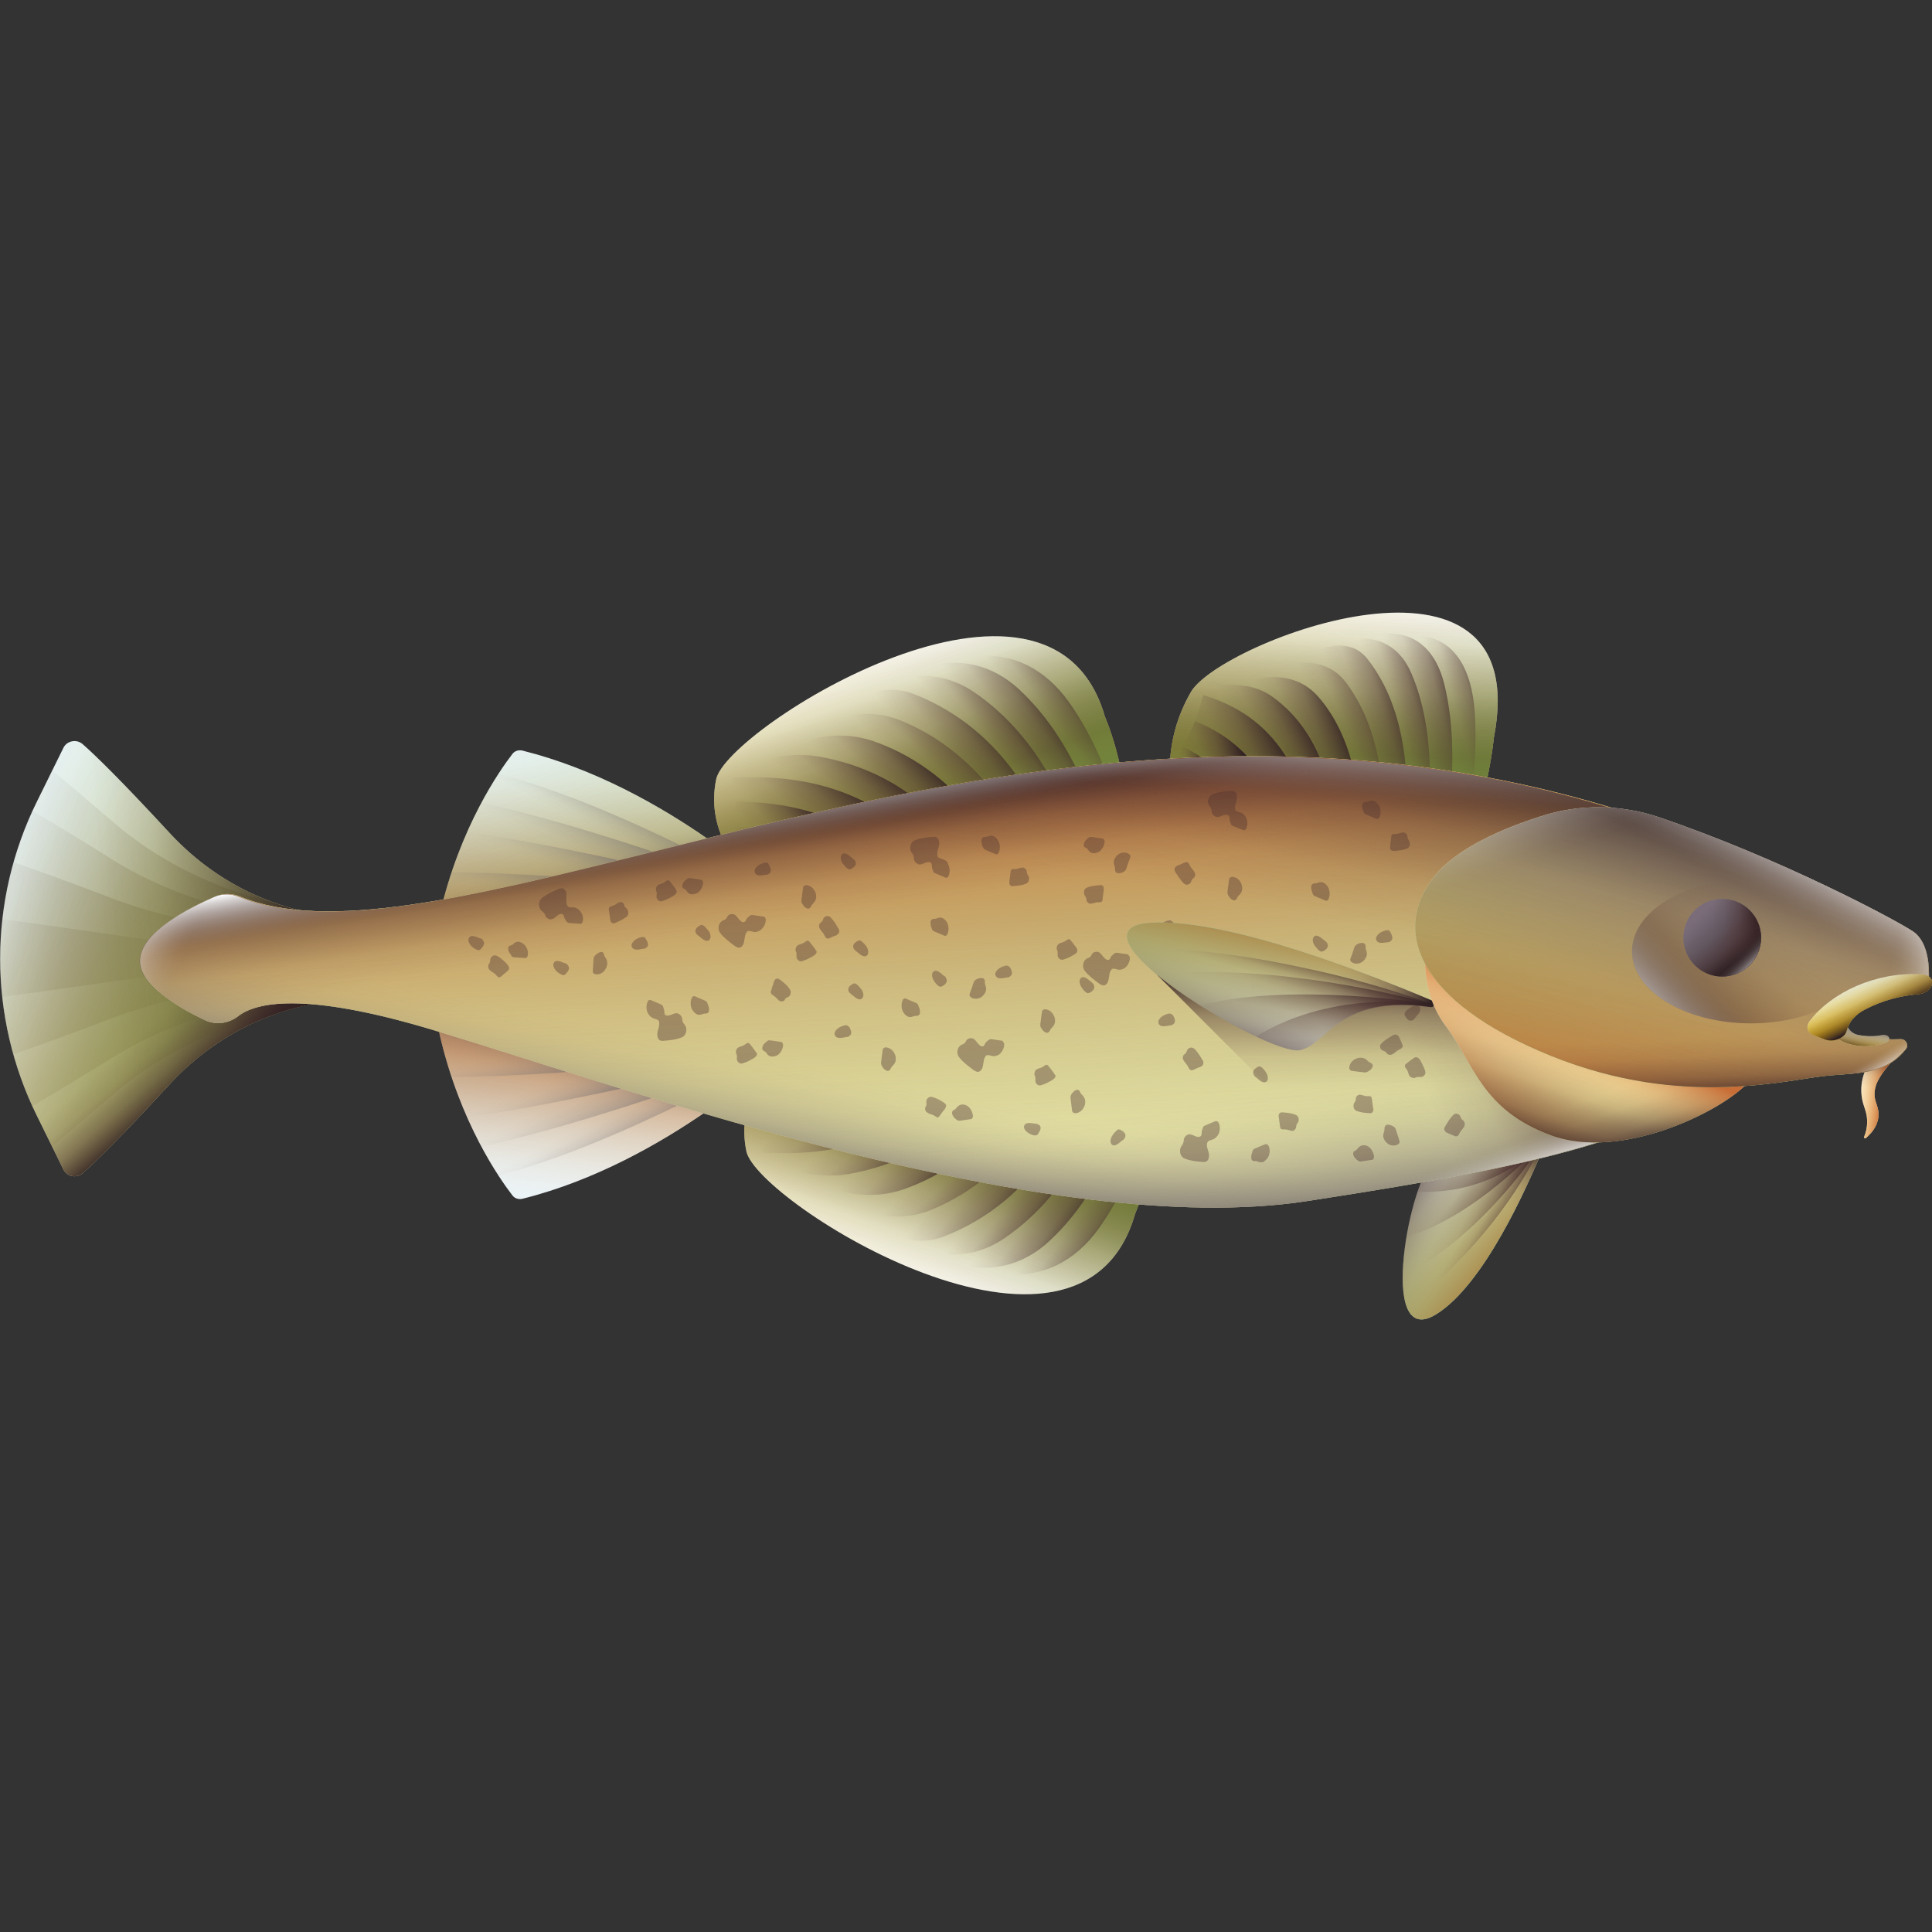 <svg id="Layer_49" enable-background="new 0 0 512 512" viewBox="0 0 512 512" xmlns="http://www.w3.org/2000/svg" xmlns:xlink="http://www.w3.org/1999/xlink"><rect x="0" y="0" width="512" height="512" fill="#333333" stroke="none"/><linearGradient id="lg1"><stop offset="0" stop-color="#fffaf8"/><stop offset="1" stop-color="#fff5c6"/></linearGradient><linearGradient id="SVGID_1_" gradientTransform="matrix(1 0 0 -1 0 514)" gradientUnits="userSpaceOnUse" x1="237.419" x2="243.747" xlink:href="#lg1" y1="346.288" y2="301.987"/><linearGradient id="lg2"><stop offset="0" stop-color="#593636" stop-opacity="0"/><stop offset=".277" stop-color="#543333" stop-opacity=".101"/><stop offset=".596" stop-color="#482d2e" stop-opacity=".396"/><stop offset=".933" stop-color="#332224" stop-opacity=".883"/><stop offset="1" stop-color="#2f2022"/></linearGradient><linearGradient id="SVGID_00000013193295982566549800000013450130241602815365_" gradientTransform="matrix(1 0 0 -1 0 514)" gradientUnits="userSpaceOnUse" x1="230.38" x2="243.899" xlink:href="#lg2" y1="340.71" y2="303.137"/><linearGradient id="lg3"><stop offset="0" stop-color="#fbc56d" stop-opacity="0"/><stop offset=".104" stop-color="#f9c16b" stop-opacity=".034"/><stop offset=".255" stop-color="#f4b965" stop-opacity=".13"/><stop offset=".433" stop-color="#ecab5d" stop-opacity=".288"/><stop offset=".633" stop-color="#e19851" stop-opacity=".506"/><stop offset=".849" stop-color="#d38041" stop-opacity=".783"/><stop offset="1" stop-color="#c86d36"/></linearGradient><linearGradient id="SVGID_00000070076695610684915420000001329476512312879519_" gradientTransform="matrix(1 0 0 -1 0 514)" gradientUnits="userSpaceOnUse" x1="232.945" x2="246.749" xlink:href="#lg3" y1="337.33" y2="293.518"/><linearGradient id="lg4"><stop offset="0" stop-color="#47a920" stop-opacity="0"/><stop offset=".143" stop-color="#44a822" stop-opacity=".035"/><stop offset=".315" stop-color="#3da528" stop-opacity=".138"/><stop offset=".503" stop-color="#31a132" stop-opacity=".308"/><stop offset=".702" stop-color="#219b41" stop-opacity=".545"/><stop offset=".907" stop-color="#0c9353" stop-opacity=".846"/><stop offset="1" stop-color="#02905d"/></linearGradient><linearGradient id="SVGID_00000036215427198609470900000003559215466050843800_" gradientTransform="matrix(1 0 0 -1 0 514)" gradientUnits="userSpaceOnUse" x1="225.359" x2="260.701" xlink:href="#lg4" y1="348.285" y2="264.16"/><linearGradient id="SVGID_00000145767662841640374470000013166298876534635679_" gradientTransform="matrix(1 0 0 -1 0 514)" gradientUnits="userSpaceOnUse" x1="271.323" x2="283.518" xlink:href="#lg2" y1="326.673" y2="336.006"/><linearGradient id="SVGID_00000065035355890363743850000008571808316012270999_" gradientTransform="matrix(1 0 0 -1 0 514)" gradientUnits="userSpaceOnUse" x1="260.34" x2="276.891" xlink:href="#lg2" y1="321.726" y2="333.175"/><linearGradient id="SVGID_00000030452839586309852060000013046261881745761427_" gradientTransform="matrix(1 0 0 -1 0 514)" gradientUnits="userSpaceOnUse" x1="252.621" x2="266.31" xlink:href="#lg2" y1="322.051" y2="332.878"/><linearGradient id="SVGID_00000026864175442891721530000013266045392615546023_" gradientTransform="matrix(1 0 0 -1 0 514)" gradientUnits="userSpaceOnUse" x1="241.951" x2="258.875" xlink:href="#lg2" y1="317.449" y2="330.765"/><linearGradient id="SVGID_00000028314418618070319580000012478716606358379402_" gradientTransform="matrix(1 0 0 -1 0 514)" gradientUnits="userSpaceOnUse" x1="234.144" x2="247.335" xlink:href="#lg2" y1="316.293" y2="330.355"/><linearGradient id="SVGID_00000099629876613760886320000001774890287016757642_" gradientTransform="matrix(1 0 0 -1 0 514)" gradientUnits="userSpaceOnUse" x1="223.128" x2="238.186" xlink:href="#lg2" y1="308.275" y2="322.586"/><linearGradient id="SVGID_00000114768185792668880180000008675282876728993173_" gradientTransform="matrix(1 0 0 -1 0 514)" gradientUnits="userSpaceOnUse" x1="215.463" x2="228.53" xlink:href="#lg2" y1="302.884" y2="317.942"/><linearGradient id="SVGID_00000032640602589807998720000000149995414353445562_" gradientTransform="matrix(1 0 0 -1 0 514)" gradientUnits="userSpaceOnUse" x1="207.02" x2="222.078" xlink:href="#lg2" y1="294.279" y2="311.452"/><linearGradient id="SVGID_00000073002154522837617660000015828060264853778596_" gradientTransform="matrix(1 0 0 -1 0 514)" gradientUnits="userSpaceOnUse" x1="201.514" x2="215.701" xlink:href="#lg2" y1="290.057" y2="301.008"/><linearGradient id="SVGID_00000162345981552705353740000004201117740924637096_" gradientTransform="matrix(.957 .292 .292 -.957 -1336.793 131.534)" gradientUnits="userSpaceOnUse" x1="1496.493" x2="1504.313" xlink:href="#lg2" y1="353.89" y2="359.963"/><linearGradient id="SVGID_00000099632606749078512660000015018157194876905399_" gradientTransform="matrix(.928 .373 .373 -.928 -131.711 354.259)" gradientUnits="userSpaceOnUse" x1="385.289" x2="392.75" xlink:href="#lg1" y1="370.287" y2="318.058"/><linearGradient id="SVGID_00000105387491225946253780000017046474279131131281_" gradientTransform="matrix(.928 .373 .373 -.928 -131.711 354.259)" gradientUnits="userSpaceOnUse" x1="378.341" x2="392.3" xlink:href="#lg2" y1="363.053" y2="324.254"/><linearGradient id="SVGID_00000114053125463483794500000014127508571152180142_" gradientTransform="matrix(.928 .373 .373 -.928 -131.711 354.259)" gradientUnits="userSpaceOnUse" x1="380.891" x2="396.125" xlink:href="#lg3" y1="359.814" y2="311.463"/><linearGradient id="SVGID_00000112628241670441457540000001623697896687612090_" gradientTransform="matrix(.928 .373 .373 -.928 -131.711 354.259)" gradientUnits="userSpaceOnUse" x1="373.326" x2="408.467" xlink:href="#lg4" y1="369.743" y2="286.098"/><linearGradient id="SVGID_00000081644264377804129390000010416962015572428955_" gradientTransform="matrix(.928 .373 .373 -.928 -131.711 354.259)" gradientUnits="userSpaceOnUse" x1="416.968" x2="427.821" xlink:href="#lg2" y1="342.684" y2="350.99"/><linearGradient id="SVGID_00000036934497522810086630000017310688965984068757_" gradientTransform="matrix(.928 .373 .373 -.928 -131.711 354.259)" gradientUnits="userSpaceOnUse" x1="406.288" x2="420.805" xlink:href="#lg2" y1="338.836" y2="348.878"/><linearGradient id="SVGID_00000088127208130676456320000001946743283419805869_" gradientTransform="matrix(.928 .373 .373 -.928 -131.711 354.259)" gradientUnits="userSpaceOnUse" x1="400.522" x2="412.727" xlink:href="#lg2" y1="338.223" y2="347.876"/><linearGradient id="SVGID_00000057854823021380625340000011289124344997179295_" gradientTransform="matrix(.928 .373 .373 -.928 -131.711 354.259)" gradientUnits="userSpaceOnUse" x1="390.845" x2="405.798" xlink:href="#lg2" y1="333.618" y2="345.382"/><linearGradient id="SVGID_00000120558794655870252140000012793756654092581299_" gradientTransform="matrix(.928 .373 .373 -.928 -131.711 354.259)" gradientUnits="userSpaceOnUse" x1="385.045" x2="397.294" xlink:href="#lg2" y1="332.661" y2="345.718"/><linearGradient id="SVGID_00000116954979500941591350000004859116685652694404_" gradientTransform="matrix(.928 .373 .373 -.928 -131.711 354.259)" gradientUnits="userSpaceOnUse" x1="374.766" x2="388.31" xlink:href="#lg2" y1="324.428" y2="337.301"/><linearGradient id="SVGID_00000083779458115926067890000002839067628437437057_" gradientTransform="matrix(.928 .373 .373 -.928 -131.711 354.259)" gradientUnits="userSpaceOnUse" x1="368.54" x2="380.637" xlink:href="#lg2" y1="318.912" y2="332.852"/><linearGradient id="SVGID_00000050635311835433027600000010026355039438834087_" gradientTransform="matrix(.928 .373 .373 -.928 -131.711 354.259)" gradientUnits="userSpaceOnUse" x1="361.443" x2="375.283" xlink:href="#lg2" y1="310.215" y2="325.999"/><linearGradient id="SVGID_00000149343187857312362450000011842723577292275638_" gradientTransform="matrix(.928 .373 .373 -.928 -131.711 354.259)" gradientUnits="userSpaceOnUse" x1="359.09" x2="371.522" xlink:href="#lg2" y1="304.326" y2="313.922"/><linearGradient id="SVGID_00000096770536013856975920000017004167309914901152_" gradientTransform="matrix(.779 .627 .627 -.779 -1229.326 -499.285)" gradientUnits="userSpaceOnUse" x1="1644.381" x2="1650.661" xlink:href="#lg2" y1="414.62" y2="419.497"/><linearGradient id="SVGID_00000094613332284958252330000002437756154307191198_" gradientUnits="userSpaceOnUse" x1="245.424" x2="251.753" xlink:href="#lg1" y1="343.861" y2="299.56"/><linearGradient id="SVGID_00000148642559278181386590000014671198892477510304_" gradientUnits="userSpaceOnUse" x1="238.386" x2="251.905" xlink:href="#lg2" y1="338.283" y2="300.71"/><linearGradient id="SVGID_00000031169289142091331110000011348434795471867278_" gradientUnits="userSpaceOnUse" x1="240.951" x2="254.755" xlink:href="#lg3" y1="334.903" y2="291.091"/><linearGradient id="SVGID_00000161615077465544828350000017348908239920768900_" gradientUnits="userSpaceOnUse" x1="233.364" x2="268.707" xlink:href="#lg4" y1="345.858" y2="261.733"/><linearGradient id="SVGID_00000031175017863577937440000018437939164150276269_" gradientUnits="userSpaceOnUse" x1="279.329" x2="291.524" xlink:href="#lg2" y1="324.246" y2="333.579"/><linearGradient id="SVGID_00000144318021202914317290000003944031572951340726_" gradientUnits="userSpaceOnUse" x1="268.346" x2="284.897" xlink:href="#lg2" y1="319.299" y2="330.748"/><linearGradient id="SVGID_00000028300979876607752860000003949799410101897381_" gradientUnits="userSpaceOnUse" x1="260.627" x2="274.316" xlink:href="#lg2" y1="319.624" y2="330.451"/><linearGradient id="SVGID_00000170269345705150849950000015827716382199698598_" gradientUnits="userSpaceOnUse" x1="249.957" x2="266.881" xlink:href="#lg2" y1="315.022" y2="328.338"/><linearGradient id="SVGID_00000127035390447750592310000002798255171589607308_" gradientUnits="userSpaceOnUse" x1="242.15" x2="255.341" xlink:href="#lg2" y1="313.866" y2="327.928"/><linearGradient id="SVGID_00000119832060796876961460000006177659809312003513_" gradientUnits="userSpaceOnUse" x1="231.134" x2="246.192" xlink:href="#lg2" y1="305.848" y2="320.159"/><linearGradient id="SVGID_00000141439767063974678030000008287199192251240075_" gradientUnits="userSpaceOnUse" x1="223.469" x2="236.536" xlink:href="#lg2" y1="300.457" y2="315.515"/><linearGradient id="SVGID_00000120537286489086678710000010200894249006566076_" gradientUnits="userSpaceOnUse" x1="215.025" x2="230.083" xlink:href="#lg2" y1="291.852" y2="309.025"/><linearGradient id="SVGID_00000007393302395808956620000006013679769613132700_" gradientUnits="userSpaceOnUse" x1="209.52" x2="223.707" xlink:href="#lg2" y1="287.63" y2="298.581"/><linearGradient id="SVGID_00000163043843894135494270000009541512025734821564_" gradientTransform="matrix(.957 -.292 .292 .957 -1336.793 441.762)" gradientUnits="userSpaceOnUse" x1="1522.141" x2="1529.961" xlink:href="#lg2" y1="297.181" y2="303.254"/><linearGradient id="lg5"><stop offset="0" stop-color="#eaf6ff"/><stop offset=".15" stop-color="#e6f1fa"/><stop offset=".319" stop-color="#dbe4ec"/><stop offset=".497" stop-color="#c9cfd6"/><stop offset=".681" stop-color="#b0b2b6"/><stop offset=".869" stop-color="#908c8e"/><stop offset="1" stop-color="#766e6e"/></linearGradient><linearGradient id="SVGID_00000114770053605124736680000007321891678050087596_" gradientUnits="userSpaceOnUse" x1="159.398" x2="162.281" xlink:href="#lg5" y1="315.198" y2="270.726"/><linearGradient id="SVGID_00000030451357166636558740000006966280120401588114_" gradientUnits="userSpaceOnUse" x1="154.085" x2="163.659" xlink:href="#lg3" y1="328.501" y2="264.264"/><linearGradient id="lg6"><stop offset="0" stop-color="#766e6e" stop-opacity="0"/><stop offset=".166" stop-color="#766e6e" stop-opacity=".04"/><stop offset=".356" stop-color="#766e6e" stop-opacity=".158"/><stop offset=".558" stop-color="#766e6e" stop-opacity=".353"/><stop offset=".769" stop-color="#766e6e" stop-opacity=".626"/><stop offset=".985" stop-color="#766e6e" stop-opacity=".973"/><stop offset="1" stop-color="#766e6e"/></linearGradient><linearGradient id="SVGID_00000004513707325138615940000004875070638612767419_" gradientTransform="matrix(.964 .266 -.266 .964 779.885 -5254.015)" gradientUnits="userSpaceOnUse" x1="873.661" x2="873.455" xlink:href="#lg6" y1="5510.094" y2="5497.123"/><linearGradient id="SVGID_00000082334764527700332830000010785218600471457428_" gradientUnits="userSpaceOnUse" x1="167.547" x2="173.26" xlink:href="#lg6" y1="291.184" y2="301.839"/><linearGradient id="SVGID_00000067215868209056425660000012986534498454584206_" gradientUnits="userSpaceOnUse" x1="163.793" x2="170.588" xlink:href="#lg6" y1="283.798" y2="297.232"/><linearGradient id="SVGID_00000054978831677455044490000008964216639226651523_" gradientUnits="userSpaceOnUse" x1="162.236" x2="167.178" xlink:href="#lg6" y1="279.305" y2="290.887"/><linearGradient id="SVGID_00000016045527582720617910000013902492544760503196_" gradientUnits="userSpaceOnUse" x1="161.499" x2="163.815" xlink:href="#lg6" y1="273.889" y2="284.698"/><linearGradient id="SVGID_00000110454320768712330630000006576372245031403452_" gradientTransform="matrix(1 0 0 -1 -53.312 5681.697)" gradientUnits="userSpaceOnUse" x1="212.71" x2="215.593" xlink:href="#lg5" y1="5480.292" y2="5435.819"/><linearGradient id="SVGID_00000127761202250693883150000004518537358095194776_" gradientTransform="matrix(1 0 0 -1 -53.312 5681.697)" gradientUnits="userSpaceOnUse" x1="207.397" x2="216.971" xlink:href="#lg3" y1="5493.595" y2="5429.357"/><linearGradient id="SVGID_00000009561693395737686950000007676430390126374846_" gradientTransform="matrix(1 0 0 -1 0 514)" gradientUnits="userSpaceOnUse" x1="132.433" x2="205.109" xlink:href="#lg4" y1="341.835" y2="172.092"/><linearGradient id="SVGID_00000133488772421501470270000015545118276921049219_" gradientTransform="matrix(.964 -.266 -.266 -.964 779.885 5497.231)" gradientUnits="userSpaceOnUse" x1="801.026" x2="800.82" xlink:href="#lg6" y1="5246.533" y2="5233.562"/><linearGradient id="SVGID_00000125576266774197459990000015068138724199870887_" gradientTransform="matrix(1 0 0 -1 -53.312 5681.697)" gradientUnits="userSpaceOnUse" x1="220.859" x2="226.572" xlink:href="#lg6" y1="5456.278" y2="5466.933"/><linearGradient id="SVGID_00000104691057870643996790000014868599364417999505_" gradientTransform="matrix(1 0 0 -1 -53.312 5681.697)" gradientUnits="userSpaceOnUse" x1="217.105" x2="223.9" xlink:href="#lg6" y1="5448.892" y2="5462.326"/><linearGradient id="SVGID_00000067944749432542425720000016122976045264386733_" gradientTransform="matrix(1 0 0 -1 -53.312 5681.697)" gradientUnits="userSpaceOnUse" x1="215.549" x2="220.49" xlink:href="#lg6" y1="5444.399" y2="5455.981"/><linearGradient id="SVGID_00000052106405816538221670000011028421365184934561_" gradientTransform="matrix(1 0 0 -1 -53.312 5681.697)" gradientUnits="userSpaceOnUse" x1="214.811" x2="217.127" xlink:href="#lg6" y1="5438.982" y2="5449.792"/><linearGradient id="SVGID_00000044879745438714184170000013876954277294317226_" gradientTransform="matrix(.427 -.538 .784 .621 -322.462 529.477)" gradientUnits="userSpaceOnUse" x1="879.048" x2="872.833" xlink:href="#lg5" y1="438.664" y2="412.391"/><linearGradient id="SVGID_00000028323765508670888990000003961537794150999462_" gradientTransform="matrix(.577 -.401 .681 .718 21.831 270.629)" gradientUnits="userSpaceOnUse" x1="327.801" x2="333.608" xlink:href="#lg4" y1="241.014" y2="275.195"/><linearGradient id="SVGID_00000091708523261124242480000003072893711642235776_" gradientTransform="matrix(.577 -.401 .681 .718 21.831 270.629)" gradientUnits="userSpaceOnUse" x1="325.684" x2="334.644" xlink:href="#lg3" y1="234.496" y2="277.969"/><linearGradient id="SVGID_00000150806443469864470800000008241607655189815687_" gradientTransform="matrix(.427 -.538 .784 .621 -322.462 529.477)" gradientUnits="userSpaceOnUse" x1="878.476" x2="879.324" xlink:href="#lg2" y1="430.052" y2="438.951"/><linearGradient id="SVGID_00000070081592511193318970000004233901897123995811_" gradientTransform="matrix(.427 -.538 .784 .621 -322.462 529.477)" gradientUnits="userSpaceOnUse" x1="881.872" x2="884.556" xlink:href="#lg2" y1="422.694" y2="440.068"/><linearGradient id="SVGID_00000170274289828571923430000010078411905353672579_" gradientTransform="matrix(.427 -.538 .784 .621 -322.462 529.477)" gradientUnits="userSpaceOnUse" x1="889.232" x2="889.091" xlink:href="#lg2" y1="418.229" y2="434.615"/><linearGradient id="SVGID_00000127044717654563802540000000315735206879494034_" gradientTransform="matrix(.427 -.538 .784 .621 -322.462 529.477)" gradientUnits="userSpaceOnUse" x1="899.479" x2="894.959" xlink:href="#lg2" y1="412.138" y2="435.587"/><linearGradient id="SVGID_00000183246800494786046680000008279483945143053736_" gradientTransform="matrix(.427 -.538 .784 .621 -322.462 529.477)" gradientUnits="userSpaceOnUse" x1="892.216" x2="918.846" xlink:href="#lg2" y1="425.951" y2="425.951"/><linearGradient id="SVGID_00000119096422923153117730000004923048305207108278_" gradientTransform="matrix(1 0 0 -1 0 514)" gradientUnits="userSpaceOnUse" x1=".648" x2="86.266" xlink:href="#lg5" y1="268.327" y2="230.993"/><linearGradient id="SVGID_00000009574829232350744240000009246191572059276934_" gradientTransform="matrix(1 0 0 -1 0 514)" gradientUnits="userSpaceOnUse" x1="-11.967" x2="78.629" xlink:href="#lg6" y1="265.215" y2="246.963"/><linearGradient id="SVGID_00000047062583795115074070000016229897746037172659_" gradientTransform="matrix(1 0 0 -1 0 514)" gradientUnits="userSpaceOnUse" x1="-13.789" x2="65.525" xlink:href="#lg6" y1="265.353" y2="246.437"/><linearGradient id="SVGID_00000065757405047373761470000000187101991569880216_" gradientTransform="matrix(1 0 0 -1 0 514)" gradientUnits="userSpaceOnUse" x1="-16.064" x2="55.285" xlink:href="#lg6" y1="262.671" y2="253.047"/><linearGradient id="SVGID_00000166661364921765850940000014510684146720221358_" gradientTransform="matrix(1 0 0 -1 0 514)" gradientUnits="userSpaceOnUse" x1="-11.427" x2="48.308" xlink:href="#lg6" y1="265.529" y2="254.91"/><linearGradient id="SVGID_00000004544044467328277200000007939964144174818203_" gradientTransform="matrix(1 0 0 -1 0 514)" gradientUnits="userSpaceOnUse" x1="-18.819" x2="66.468" xlink:href="#lg3" y1="284.893" y2="229.805"/><linearGradient id="SVGID_00000183935962431771826890000017412364384171876489_" gradientTransform="matrix(1 0 0 -1 0 514)" gradientUnits="userSpaceOnUse" x1="-20.676" x2="107.421" xlink:href="#lg4" y1="278.846" y2="219.112"/><linearGradient id="SVGID_00000021839150624136879200000001125380049147563150_" gradientTransform="matrix(1 0 0 -1 0 514)" gradientUnits="userSpaceOnUse" x1="44.035" x2="56.645" xlink:href="#lg2" y1="245.579" y2="230.977"/><linearGradient id="SVGID_00000101794947128910572370000010231291810517445770_" gradientTransform="matrix(1 0 0 -1 0 514)" gradientUnits="userSpaceOnUse" x1="27.973" x2="81.402" xlink:href="#lg2" y1="260.622" y2="264.439"/><linearGradient id="SVGID_00000137850553877951052500000014278757283119694215_" gradientTransform="matrix(1 0 0 -1 0 514)" gradientUnits="userSpaceOnUse" x1="271.967" x2="271.967" xlink:href="#lg1" y1="287.745" y2="198.122"/><linearGradient id="SVGID_00000083064042042114066670000005349728711108652690_" gradientTransform="matrix(1 0 0 -1 0 514)" gradientUnits="userSpaceOnUse" x1="275.22" x2="269.246" xlink:href="#lg4" y1="130.606" y2="365.56"/><linearGradient id="SVGID_00000154391815015058158210000012614754222623157178_" gradientTransform="matrix(1 0 0 -1 0 514)" gradientUnits="userSpaceOnUse" x1="277.778" x2="268.818" xlink:href="#lg3" y1="161.047" y2="311.377"/><linearGradient id="SVGID_00000070837045394578041270000003977752154167122111_" gradientTransform="matrix(1 0 0 -1 0 514)" gradientUnits="userSpaceOnUse" x1="264.615" x2="259.14" xlink:href="#lg6" y1="221.124" y2="193.248"/><linearGradient id="SVGID_00000039823248914730768760000004188159562399595938_" gradientTransform="matrix(1 0 0 -1 0 514)" gradientUnits="userSpaceOnUse" x1="277.954" x2="282.932" xlink:href="#lg6" y1="216.041" y2="180.698"/><linearGradient id="SVGID_00000139269832629060569270000011344192803805572506_" gradientTransform="matrix(1 0 0 -1 0 514)" gradientUnits="userSpaceOnUse" x1="371.848" x2="371.599" xlink:href="#lg2" y1="225.359" y2="257.964"/><linearGradient id="SVGID_00000140709965293778335880000004665770934745394582_" gradientTransform="matrix(1 0 0 -1 0 514)" gradientUnits="userSpaceOnUse" x1="373" x2="417.551" xlink:href="#lg2" y1="236.274" y2="255.19"/><linearGradient id="lg7"><stop offset="0" stop-color="#fff" stop-opacity="0"/><stop offset=".092" stop-color="#fff" stop-opacity=".024"/><stop offset=".218" stop-color="#fff" stop-opacity=".092"/><stop offset=".362" stop-color="#fff" stop-opacity=".203"/><stop offset=".52" stop-color="#fff" stop-opacity=".359"/><stop offset=".69" stop-color="#fff" stop-opacity=".559"/><stop offset=".866" stop-color="#fff" stop-opacity=".798"/><stop offset="1" stop-color="#fff"/></linearGradient><linearGradient id="SVGID_00000124853311466003082760000012714670056236802456_" gradientTransform="matrix(1 0 0 -1 0 514)" gradientUnits="userSpaceOnUse" x1="383.383" x2="386.992" xlink:href="#lg7" y1="204.913" y2="195.33"/><linearGradient id="SVGID_00000070817229614663285430000018324440945255155612_" gradientTransform="matrix(1 0 0 -1 0 514)" gradientUnits="userSpaceOnUse" x1="268.767" x2="264.287" xlink:href="#lg2" y1="279.16" y2="308.031"/><linearGradient id="SVGID_00000090254591886261427250000005861534315545982354_" gradientTransform="matrix(1 0 0 -1 0 514)" gradientUnits="userSpaceOnUse" x1="276.769" x2="285.729" xlink:href="#lg2" y1="284.436" y2="332.721"/><linearGradient id="SVGID_00000131332268555617623430000000331399494507926182_" gradientTransform="matrix(1 0 0 -1 0 514)" gradientUnits="userSpaceOnUse" x1="264.227" x2="261.904" xlink:href="#lg7" y1="301.106" y2="313.882"/><linearGradient id="SVGID_00000048498698795782151690000008457826732423293572_" gradientTransform="matrix(1 0 0 -1 0 514)" gradientUnits="userSpaceOnUse" x1="275.067" x2="276.312" xlink:href="#lg7" y1="307.563" y2="327.225"/><linearGradient id="SVGID_00000082364086032026724520000001093978172244769162_" gradientTransform="matrix(1 0 0 -1 0 514)" gradientUnits="userSpaceOnUse" x1="50.066" x2="31.399" xlink:href="#lg7" y1="263.896" y2="272.109"/><linearGradient id="SVGID_00000072249479389920026040000009690665850627710628_" gradientTransform="matrix(1 0 0 -1 0 514)" gradientUnits="userSpaceOnUse" x1="132.055" x2="132.055" xlink:href="#lg2" y1="467.524" y2="98.604"/><linearGradient id="SVGID_00000026867289639377356390000001703250582502991540_" gradientTransform="matrix(1 0 0 -1 0 514)" gradientUnits="userSpaceOnUse" x1="163.815" x2="163.815" xlink:href="#lg2" y1="474.05" y2="118.722"/><linearGradient id="SVGID_00000111875586583076459690000014490352359759279028_" gradientTransform="matrix(1 0 0 -1 0 514)" gradientUnits="userSpaceOnUse" x1="137.247" x2="137.247" xlink:href="#lg2" y1="418.535" y2="143.47"/><linearGradient id="SVGID_00000057134550028424691900000005385817461024210828_" gradientTransform="matrix(1 0 0 -1 0 514)" gradientUnits="userSpaceOnUse" x1="159.046" x2="159.046" xlink:href="#lg2" y1="470.677" y2="97.829"/><linearGradient id="SVGID_00000149356280254651784060000010757353084180051863_" gradientTransform="matrix(1 0 0 -1 0 514)" gradientUnits="userSpaceOnUse" x1="148.68" x2="148.68" xlink:href="#lg2" y1="610.763" y2="17.913"/><linearGradient id="SVGID_00000011711264582767655300000016003690055659767715_" gradientTransform="matrix(1 0 0 -1 0 514)" gradientUnits="userSpaceOnUse" x1="126.231" x2="126.231" xlink:href="#lg2" y1="397.755" y2="162.636"/><linearGradient id="SVGID_00000042714144337866283450000010704967026025497734_" gradientTransform="matrix(1 0 0 -1 0 514)" gradientUnits="userSpaceOnUse" x1="148.68" x2="148.68" xlink:href="#lg2" y1="391.116" y2="156.003"/><linearGradient id="SVGID_00000170990969238749583360000002891949047604151464_" gradientTransform="matrix(1 0 0 -1 0 514)" gradientUnits="userSpaceOnUse" x1="219.702" x2="219.702" xlink:href="#lg2" y1="484.063" y2="104.241"/><linearGradient id="SVGID_00000094609537389032303790000009659387360609514636_" gradientTransform="matrix(1 0 0 -1 0 514)" gradientUnits="userSpaceOnUse" x1="270.07" x2="270.07" xlink:href="#lg2" y1="457.209" y2="148.27"/><linearGradient id="SVGID_00000109738391348046161730000017886285352445424829_" gradientTransform="matrix(1 0 0 -1 0 514)" gradientUnits="userSpaceOnUse" x1="248.986" x2="248.986" xlink:href="#lg2" y1="443.468" y2="135.387"/><linearGradient id="SVGID_00000016063754268519790940000007469177216419447426_" gradientTransform="matrix(1 0 0 -1 0 514)" gradientUnits="userSpaceOnUse" x1="262.562" x2="262.562" xlink:href="#lg2" y1="465.134" y2="157.054"/><linearGradient id="SVGID_00000006705626887747476900000001762945474276702890_" gradientTransform="matrix(1 0 0 -1 0 514)" gradientUnits="userSpaceOnUse" x1="259.191" x2="259.191" xlink:href="#lg2" y1="449.303" y2="102.185"/><linearGradient id="SVGID_00000157991892861626917040000000340825901999488903_" gradientTransform="matrix(1 0 0 -1 0 514)" gradientUnits="userSpaceOnUse" x1="246.545" x2="246.545" xlink:href="#lg2" y1="671.707" y2="-5.509"/><linearGradient id="SVGID_00000164484706904057647780000006525777747775560355_" gradientTransform="matrix(1 0 0 -1 0 514)" gradientUnits="userSpaceOnUse" x1="224.805" x2="224.805" xlink:href="#lg2" y1="436.969" y2="170.878"/><linearGradient id="SVGID_00000097495216156963096790000010478204648294180501_" gradientTransform="matrix(1 0 0 -1 0 514)" gradientUnits="userSpaceOnUse" x1="248.986" x2="248.986" xlink:href="#lg2" y1="405.843" y2="139.753"/><linearGradient id="SVGID_00000180363324843331134890000003648052754498004652_" gradientTransform="matrix(1 0 0 -1 0 514)" gradientUnits="userSpaceOnUse" x1="314.028" x2="314.028" xlink:href="#lg2" y1="498.386" y2="118.569"/><linearGradient id="SVGID_00000143598584832377733660000010817750409910242744_" gradientTransform="matrix(1 0 0 -1 0 514)" gradientUnits="userSpaceOnUse" x1="289.887" x2="289.887" xlink:href="#lg2" y1="452.56" y2="143.63"/><linearGradient id="SVGID_00000149342688024677722420000002253594207521872306_" gradientTransform="matrix(1 0 0 -1 0 514)" gradientUnits="userSpaceOnUse" x1="185.376" x2="185.376" xlink:href="#lg2" y1="422.64" y2="114.561"/><linearGradient id="SVGID_00000169544858766566917190000001938108107093865611_" gradientTransform="matrix(1 0 0 -1 0 514)" gradientUnits="userSpaceOnUse" x1="241.292" x2="241.292" xlink:href="#lg2" y1="422.033" y2="113.962"/><linearGradient id="SVGID_00000054248807552257737990000004578819181735735203_" gradientTransform="matrix(1 0 0 -1 0 514)" gradientUnits="userSpaceOnUse" x1="297.337" x2="297.337" xlink:href="#lg2" y1="482.567" y2="135.448"/><linearGradient id="SVGID_00000065768247613224472810000006124806599922118275_" gradientTransform="matrix(1 0 0 -1 0 514)" gradientUnits="userSpaceOnUse" x1="176.544" x2="176.544" xlink:href="#lg2" y1="628.439" y2="-48.777"/><linearGradient id="SVGID_00000017482354891256324920000015182129742249960630_" gradientTransform="matrix(1 0 0 -1 0 514)" gradientUnits="userSpaceOnUse" x1="226.783" x2="226.783" xlink:href="#lg2" y1="402.431" y2="136.338"/><linearGradient id="SVGID_00000176725529502004475250000004595614138991838396_" gradientTransform="matrix(1 0 0 -1 0 514)" gradientUnits="userSpaceOnUse" x1="228.04" x2="228.04" xlink:href="#lg2" y1="413.915" y2="147.815"/><linearGradient id="SVGID_00000066510799999880101320000009064594083294206143_" gradientTransform="matrix(1 0 0 -1 0 514)" gradientUnits="userSpaceOnUse" x1="186.277" x2="186.277" xlink:href="#lg2" y1="417.945" y2="151.841"/><linearGradient id="SVGID_00000113348148130144285190000018185252342392262830_" gradientTransform="matrix(1 0 0 -1 0 514)" gradientUnits="userSpaceOnUse" x1="176.544" x2="176.544" xlink:href="#lg2" y1="475.986" y2="127.33"/><linearGradient id="SVGID_00000132785154660659608660000010898452873125210244_" gradientTransform="matrix(1 0 0 -1 0 514)" gradientUnits="userSpaceOnUse" x1="207.001" x2="207.001" xlink:href="#lg2" y1="467.146" y2="87.849"/><linearGradient id="SVGID_00000151516210138044822180000009953445385778458031_" gradientTransform="matrix(1 0 0 -1 0 514)" gradientUnits="userSpaceOnUse" x1="183.555" x2="183.555" xlink:href="#lg2" y1="435.295" y2="160.592"/><linearGradient id="SVGID_00000026152932773532907110000008854153075345198211_" gradientTransform="matrix(1 0 0 -1 0 514)" gradientUnits="userSpaceOnUse" x1="214.243" x2="214.243" xlink:href="#lg2" y1="495.72" y2="109.69"/><linearGradient id="SVGID_00000059290084313760974280000012791722410227187341_" gradientTransform="matrix(1 0 0 -1 0 514)" gradientUnits="userSpaceOnUse" x1="196.778" x2="196.778" xlink:href="#lg2" y1="582.725" y2="27.846"/><linearGradient id="SVGID_00000049921428647359526400000005841921518646876835_" gradientTransform="matrix(1 0 0 -1 0 514)" gradientUnits="userSpaceOnUse" x1="169.538" x2="169.538" xlink:href="#lg2" y1="383.145" y2="173.506"/><linearGradient id="SVGID_00000059268138942306522500000017070498108360428690_" gradientTransform="matrix(1 0 0 -1 0 514)" gradientUnits="userSpaceOnUse" x1="202.145" x2="202.145" xlink:href="#lg2" y1="402.773" y2="193.129"/><linearGradient id="SVGID_00000017498268308228859600000001435907431679446914_" gradientTransform="matrix(1 0 0 -1 0 514)" gradientUnits="userSpaceOnUse" x1="197.745" x2="197.745" xlink:href="#lg2" y1="432.987" y2="84.327"/><linearGradient id="SVGID_00000031899176579851860180000004528563756499389083_" gradientTransform="matrix(1 0 0 -1 0 514)" gradientUnits="userSpaceOnUse" x1="204.756" x2="204.756" xlink:href="#lg2" y1="392.296" y2="117.588"/><linearGradient id="SVGID_00000171679864969077853050000014277937268484716959_" gradientTransform="matrix(1 0 0 -1 0 514)" gradientUnits="userSpaceOnUse" x1="235.444" x2="235.444" xlink:href="#lg2" y1="452.721" y2="66.686"/><linearGradient id="SVGID_00000016771570305571574100000017249120982042233503_" gradientTransform="matrix(1 0 0 -1 0 514)" gradientUnits="userSpaceOnUse" x1="223.346" x2="223.346" xlink:href="#lg2" y1="359.769" y2="150.129"/><linearGradient id="SVGID_00000120516753036916655590000008195070634877770917_" gradientTransform="matrix(1 0 0 -1 0 514)" gradientUnits="userSpaceOnUse" x1="282.732" x2="282.732" xlink:href="#lg2" y1="460.478" y2="111.823"/><linearGradient id="SVGID_00000121999841921067987560000001626003732034990510_" gradientTransform="matrix(1 0 0 -1 0 514)" gradientUnits="userSpaceOnUse" x1="213.514" x2="213.514" xlink:href="#lg2" y1="460.086" y2="111.426"/><linearGradient id="SVGID_00000083086187298727241820000013438823208933614015_" gradientTransform="matrix(1 0 0 -1 0 514)" gradientUnits="userSpaceOnUse" x1="368.779" x2="368.779" xlink:href="#lg2" y1="429.147" y2="91.322"/><linearGradient id="SVGID_00000145034268659012112400000011411633179054289822_" gradientTransform="matrix(1 0 0 -1 0 514)" gradientUnits="userSpaceOnUse" x1="351.241" x2="351.241" xlink:href="#lg2" y1="383.516" y2="134.965"/><linearGradient id="SVGID_00000049935251182149316240000000067334963347765664_" gradientTransform="matrix(1 0 0 -1 0 514)" gradientUnits="userSpaceOnUse" x1="374.3" x2="374.3" xlink:href="#lg2" y1="386.755" y2="138.197"/><linearGradient id="SVGID_00000068666548048964188000000000008159372704357023_" gradientTransform="matrix(1 0 0 -1 0 514)" gradientUnits="userSpaceOnUse" x1="360.65" x2="360.65" xlink:href="#lg2" y1="370.139" y2="126.542"/><linearGradient id="SVGID_00000170989334638142470410000000804396511196773550_" gradientTransform="matrix(1 0 0 -1 0 514)" gradientUnits="userSpaceOnUse" x1="375.047" x2="375.047" xlink:href="#lg2" y1="428.399" y2="81.002"/><linearGradient id="SVGID_00000118370141832808301740000012034115344423429816_" gradientTransform="matrix(1 0 0 -1 0 514)" gradientUnits="userSpaceOnUse" x1="316.163" x2="316.163" xlink:href="#lg2" y1="449.187" y2="69.371"/><linearGradient id="SVGID_00000144316425477467296780000006566672342173162419_" gradientTransform="matrix(1 0 0 -1 0 514)" gradientUnits="userSpaceOnUse" x1="288.096" x2="288.096" xlink:href="#lg2" y1="404.081" y2="137.99"/><linearGradient id="SVGID_00000162338388203799669240000006448664279175553724_" gradientTransform="matrix(1 0 0 -1 0 514)" gradientUnits="userSpaceOnUse" x1="334.02" x2="334.02" xlink:href="#lg2" y1="380.539" y2="114.449"/><linearGradient id="SVGID_00000014625887885530556990000017947651503944324025_" gradientTransform="matrix(1 0 0 -1 0 514)" gradientUnits="userSpaceOnUse" x1="277.534" x2="277.534" xlink:href="#lg2" y1="462.835" y2="76.8"/><linearGradient id="SVGID_00000129922866422056904280000012880635358655523262_" gradientTransform="matrix(1 0 0 -1 0 514)" gradientUnits="userSpaceOnUse" x1="260.07" x2="260.07" xlink:href="#lg2" y1="549.838" y2="-5.042"/><linearGradient id="SVGID_00000037682349801711968900000011553135495161563545_" gradientTransform="matrix(1 0 0 -1 0 514)" gradientUnits="userSpaceOnUse" x1="309.172" x2="309.172" xlink:href="#lg2" y1="362.842" y2="153.206"/><linearGradient id="SVGID_00000047768710817548342570000004968943238324551579_" gradientTransform="matrix(1 0 0 -1 0 514)" gradientUnits="userSpaceOnUse" x1="276.806" x2="276.806" xlink:href="#lg2" y1="427.194" y2="78.541"/><linearGradient id="SVGID_00000113351939228363868440000009777925266124434083_" gradientTransform="matrix(1 0 0 -1 0 514)" gradientUnits="userSpaceOnUse" x1="314.028" x2="314.028" xlink:href="#lg2" y1="472.281" y2="92.984"/><linearGradient id="SVGID_00000078753584469857998490000010789320756303745471_" gradientTransform="matrix(1 0 0 -1 0 514)" gradientUnits="userSpaceOnUse" x1="289.887" x2="289.887" xlink:href="#lg2" y1="446.166" y2="171.464"/><linearGradient id="SVGID_00000117677060973259584360000005702969870055798424_" gradientTransform="matrix(1 0 0 -1 0 514)" gradientUnits="userSpaceOnUse" x1="341.528" x2="341.528" xlink:href="#lg2" y1="392.298" y2="83.358"/><linearGradient id="SVGID_00000016046388437558176220000005697386910400568219_" gradientTransform="matrix(1 0 0 -1 0 514)" gradientUnits="userSpaceOnUse" x1="334.02" x2="334.02" xlink:href="#lg2" y1="383.4" y2="75.314"/><linearGradient id="SVGID_00000016760273020492046340000006012915902484799659_" gradientTransform="matrix(1 0 0 -1 0 514)" gradientUnits="userSpaceOnUse" x1="318.003" x2="318.003" xlink:href="#lg2" y1="596.372" y2="-80.839"/><linearGradient id="SVGID_00000127753281195488755200000008110596874755559101_" gradientTransform="matrix(1 0 0 -1 0 514)" gradientUnits="userSpaceOnUse" x1="296.262" x2="296.262" xlink:href="#lg2" y1="363.845" y2="97.743"/><linearGradient id="SVGID_00000131357790911167227670000007243981856240433036_" gradientTransform="matrix(1 0 0 -1 0 514)" gradientUnits="userSpaceOnUse" x1="385.486" x2="385.486" xlink:href="#lg2" y1="431.68" y2="51.862"/><linearGradient id="SVGID_00000025408110290000321820000007932769729450334867_" gradientTransform="matrix(1 0 0 -1 0 514)" gradientUnits="userSpaceOnUse" x1="361.345" x2="361.345" xlink:href="#lg2" y1="396.939" y2="88.005"/><linearGradient id="SVGID_00000119076909137029149270000002225298301892337028_" gradientTransform="matrix(1 0 0 -1 0 514)" gradientUnits="userSpaceOnUse" x1="368.795" x2="368.795" xlink:href="#lg2" y1="410.336" y2="63.215"/><linearGradient id="SVGID_00000181053092841099572800000010231414516473827208_" gradientTransform="matrix(1 0 0 -1 0 514)" gradientUnits="userSpaceOnUse" x1="248.002" x2="248.002" xlink:href="#lg2" y1="418.666" y2="70.003"/><linearGradient id="SVGID_00000132089598638140557110000003203144497580762811_" gradientTransform="matrix(1 0 0 -1 0 514)" gradientUnits="userSpaceOnUse" x1="255.012" x2="255.012" xlink:href="#lg2" y1="375.3" y2="100.597"/><linearGradient id="SVGID_00000006690941017793376050000008840659069338791560_" gradientTransform="matrix(1 0 0 -1 0 514)" gradientUnits="userSpaceOnUse" x1="285.701" x2="285.701" xlink:href="#lg2" y1="441.41" y2="55.375"/><linearGradient id="SVGID_00000065034758957630318640000004348247764118649520_" gradientTransform="matrix(1 0 0 -1 0 514)" gradientUnits="userSpaceOnUse" x1="273.602" x2="273.602" xlink:href="#lg2" y1="333.876" y2="124.235"/><linearGradient id="SVGID_00000017504546668788208240000015791751979074715024_" gradientTransform="matrix(1 0 0 -1 0 514)" gradientUnits="userSpaceOnUse" x1="361.345" x2="361.345" xlink:href="#lg2" y1="364.434" y2="89.721"/><linearGradient id="SVGID_00000036935519914351306730000009099175863748951442_" gradientTransform="matrix(1 0 0 -1 0 514)" gradientUnits="userSpaceOnUse" x1="327.3" x2="327.3" xlink:href="#lg2" y1="497.95" y2="111.915"/><linearGradient id="SVGID_00000044149426930990184250000017605595488726614674_" gradientTransform="matrix(1 0 0 -1 0 514)" gradientUnits="userSpaceOnUse" x1="293.338" x2="293.338" xlink:href="#lg2" y1="572.717" y2="17.844"/><linearGradient id="SVGID_00000140710301130890970640000007157874933823608254_" gradientTransform="matrix(1 0 0 -1 0 514)" gradientUnits="userSpaceOnUse" x1="265.929" x2="265.929" xlink:href="#lg2" y1="375.61" y2="165.966"/><linearGradient id="SVGID_00000018202824085435488450000012571487362699007616_" gradientTransform="matrix(1 0 0 -1 0 514)" gradientUnits="userSpaceOnUse" x1="370.981" x2="370.981" xlink:href="#lg2" y1="466.548" y2="157.614"/><linearGradient id="SVGID_00000093141426669742222770000007294424204768817335_" gradientTransform="matrix(1 0 0 -1 0 514)" gradientUnits="userSpaceOnUse" x1="349.897" x2="349.897" xlink:href="#lg2" y1="452.811" y2="144.728"/><linearGradient id="SVGID_00000139282812097649093980000018206745885179965329_" gradientTransform="matrix(1 0 0 -1 0 514)" gradientUnits="userSpaceOnUse" x1="363.473" x2="363.473" xlink:href="#lg2" y1="474.476" y2="166.395"/><linearGradient id="SVGID_00000025431589859492350190000005509965257951768460_" gradientTransform="matrix(1 0 0 -1 0 514)" gradientUnits="userSpaceOnUse" x1="360.102" x2="360.102" xlink:href="#lg2" y1="458.644" y2="111.526"/><linearGradient id="SVGID_00000140721879378225711570000005149274050564892595_" gradientTransform="matrix(1 0 0 -1 0 514)" gradientUnits="userSpaceOnUse" x1="325.361" x2="325.361" xlink:href="#lg2" y1="668.153" y2="18.873"/><linearGradient id="SVGID_00000137827560853666359390000010821962325584318886_" gradientTransform="matrix(1 0 0 -1 0 514)" gradientUnits="userSpaceOnUse" x1="349.897" x2="349.897" xlink:href="#lg2" y1="415.185" y2="149.094"/><linearGradient id="SVGID_00000002344453947734279840000005785956490768242603_" gradientTransform="matrix(1 0 0 -1 0 514)" gradientUnits="userSpaceOnUse" x1="342.202" x2="342.202" xlink:href="#lg2" y1="431.374" y2="123.303"/><linearGradient id="SVGID_00000062879314620454409100000002325293853391879315_" gradientTransform="matrix(1 0 0 -1 0 514)" gradientUnits="userSpaceOnUse" x1="366.84" x2="366.84" xlink:href="#lg2" y1="384.949" y2="175.308"/><linearGradient id="SVGID_00000060022664847630344290000016706859511176747676_" gradientTransform="matrix(1 0 0 -1 0 514)" gradientUnits="userSpaceOnUse" x1="309.172" x2="309.172" xlink:href="#lg2" y1="387.523" y2="177.887"/><linearGradient id="SVGID_00000029015242767726407960000002792270482164047757_" gradientTransform="matrix(.979 .203 .203 -.979 -616.085 497.597)" gradientUnits="userSpaceOnUse" x1="887.928" x2="881.713" xlink:href="#lg5" y1="435.128" y2="408.855"/><linearGradient id="SVGID_00000136403216497120742740000001536890607515318699_" gradientTransform="matrix(1 0 0 -1 0 514)" gradientUnits="userSpaceOnUse" x1="335.777" x2="341.585" xlink:href="#lg4" y1="235.749" y2="269.93"/><linearGradient id="SVGID_00000098938806382320508570000010645652117736526982_" gradientTransform="matrix(1 0 0 -1 0 514)" gradientUnits="userSpaceOnUse" x1="333.661" x2="342.621" xlink:href="#lg3" y1="229.231" y2="272.704"/><linearGradient id="SVGID_00000171689155049108718290000009226952425493750415_" gradientTransform="matrix(.979 .203 .203 -.979 -616.085 497.597)" gradientUnits="userSpaceOnUse" x1="887.357" x2="888.204" xlink:href="#lg2" y1="426.517" y2="435.416"/><linearGradient id="SVGID_00000102538702487283484890000009433419095675197110_" gradientTransform="matrix(.979 .203 .203 -.979 -616.085 497.597)" gradientUnits="userSpaceOnUse" x1="890.752" x2="893.436" xlink:href="#lg2" y1="419.159" y2="436.533"/><linearGradient id="SVGID_00000061466272325671223130000017188128703621313466_" gradientTransform="matrix(.979 .203 .203 -.979 -616.085 497.597)" gradientUnits="userSpaceOnUse" x1="898.112" x2="897.971" xlink:href="#lg2" y1="414.694" y2="431.08"/><linearGradient id="SVGID_00000156574559317701823430000002802924026575455918_" gradientTransform="matrix(.979 .203 .203 -.979 -616.085 497.597)" gradientUnits="userSpaceOnUse" x1="908.359" x2="903.839" xlink:href="#lg2" y1="408.603" y2="432.051"/><linearGradient id="SVGID_00000103984652968707491700000014305077248076413835_" gradientTransform="matrix(.979 .203 .203 -.979 -616.085 497.597)" gradientUnits="userSpaceOnUse" x1="901.096" x2="927.726" xlink:href="#lg2" y1="422.415" y2="422.415"/><linearGradient id="SVGID_00000183226350944191784430000016105801101722231690_" gradientTransform="matrix(1 0 0 -1 0 514)" gradientUnits="userSpaceOnUse" x1="419.431" x2="424.409" xlink:href="#lg1" y1="252.36" y2="212.869"/><linearGradient id="SVGID_00000105410178506221205410000000457046866874864531_" gradientTransform="matrix(1 0 0 -1 0 514)" gradientUnits="userSpaceOnUse" x1="425.574" x2="392.388" xlink:href="#lg4" y1="255.76" y2="182.088"/><linearGradient id="SVGID_00000136386102703911045060000016071806151692878757_" gradientTransform="matrix(1 0 0 -1 0 514)" gradientUnits="userSpaceOnUse" x1="433.99" x2="390.517" xlink:href="#lg3" y1="260.171" y2="210.891"/><linearGradient id="SVGID_00000071538937448637603240000005405318918608425150_" gradientTransform="matrix(1 0 0 -1 0 514)" gradientUnits="userSpaceOnUse" x1="426.688" x2="433.16" xlink:href="#lg2" y1="224.608" y2="207.352"/><linearGradient id="SVGID_00000145760522457924520660000000915177167662076548_" gradientTransform="matrix(1 0 0 -1 0 514)" gradientUnits="userSpaceOnUse" x1="416.218" x2="408.585" xlink:href="#lg2" y1="231.273" y2="208.209"/><linearGradient id="SVGID_00000118373073572460874050000016275467011199927939_" gradientTransform="matrix(1 0 0 -1 0 514)" gradientUnits="userSpaceOnUse" x1="411.194" x2="419.656" xlink:href="#lg3" y1="224.257" y2="242.675"/><linearGradient id="SVGID_00000178198720252163162850000011234113688903753633_" gradientTransform="matrix(1 0 0 -1 0 514)" gradientUnits="userSpaceOnUse" x1="489.446" x2="497.466" xlink:href="#lg1" y1="224.926" y2="223.678"/><linearGradient id="SVGID_00000183950224755491349050000004239457641116473737_" gradientTransform="matrix(1 0 0 -1 0 514)" gradientUnits="userSpaceOnUse" x1="489.066" x2="499.046" xlink:href="#lg3" y1="224.756" y2="223.508"/><linearGradient id="SVGID_00000084490615156584033390000003512256723567895451_" gradientTransform="matrix(1 0 0 -1 0 514)" gradientUnits="userSpaceOnUse" x1="497.031" x2="497.566" xlink:href="#lg2" y1="225.765" y2="236.993"/><linearGradient id="SVGID_00000061451175203184998820000016566506573046139308_" gradientTransform="matrix(1 0 0 -1 0 514)" gradientUnits="userSpaceOnUse" x1="450.845" x2="434.418" xlink:href="#lg1" y1="294.593" y2="228.139"/><linearGradient id="SVGID_00000082361648877340310060000007292941673968137093_" gradientTransform="matrix(1 0 0 -1 0 514)" gradientUnits="userSpaceOnUse" x1="469.665" x2="420.368" xlink:href="#lg4" y1="332.143" y2="202.178"/><linearGradient id="SVGID_00000145744704457757301370000000692405525980156806_" gradientTransform="matrix(1 0 0 -1 0 514)" gradientUnits="userSpaceOnUse" x1="460.213" x2="433.332" xlink:href="#lg3" y1="350.122" y2="213.481"/><linearGradient id="SVGID_00000143596413800501923080000013097304412062562490_" gradientTransform="matrix(1 0 0 -1 0 514)" gradientUnits="userSpaceOnUse" x1="433.276" x2="453.784" xlink:href="#lg2" y1="229.952" y2="299.754"/><linearGradient id="SVGID_00000096037572724084436940000002081258010676027562_" gradientTransform="matrix(1 0 0 -1 0 514)" gradientUnits="userSpaceOnUse" x1="444.061" x2="444.808" xlink:href="#lg2" y1="238.605" y2="221.182"/><linearGradient id="SVGID_00000038396545815508935170000010783801753101254534_" gradientTransform="matrix(1 0 0 -1 0 514)" gradientUnits="userSpaceOnUse" x1="454.509" x2="462.142" xlink:href="#lg7" y1="282.948" y2="297.882"/><linearGradient id="SVGID_00000117676213886642117810000002760115040958282670_" gradientTransform="matrix(1 0 0 -1 0 514)" gradientUnits="userSpaceOnUse" x1="496.616" x2="499.348" xlink:href="#lg7" y1="233.924" y2="229.231"/><linearGradient id="SVGID_00000023262456049366865000000017567044095932297663_" gradientTransform="matrix(1 0 0 -1 0 514)" gradientUnits="userSpaceOnUse" x1="412.56" x2="403.774" xlink:href="#lg7" y1="288.62" y2="313.915"/><linearGradient id="SVGID_00000075148750756674912320000005010484145461848482_" gradientTransform="matrix(1 0 0 -1 0 514)" gradientUnits="userSpaceOnUse" x1="469.535" x2="444.314" xlink:href="#lg2" y1="268.542" y2="238.344"/><linearGradient id="SVGID_00000091010211800853932820000002929463976070613941_" gradientTransform="matrix(1 0 0 -1 0 514)" gradientUnits="userSpaceOnUse" x1="454.359" x2="439.757" xlink:href="#lg7" y1="252.279" y2="237.678"/><linearGradient id="SVGID_00000036930334828494117440000002301620174078232192_" gradientTransform="matrix(0 1 -1 0 7938.218 -5014.529)" gradientUnits="userSpaceOnUse" x1="5257.027" x2="5267.103" y1="7487.767" y2="7477.69"><stop offset="0" stop-color="#7a6d79"/><stop offset=".255" stop-color="#6c616c"/><stop offset=".683" stop-color="#5b535b"/><stop offset="1" stop-color="#554e56"/></linearGradient><linearGradient id="SVGID_00000102546151863875194030000009549284179376229041_" gradientTransform="matrix(0 1 -1 0 7938.218 -5014.529)" gradientUnits="userSpaceOnUse" x1="5262.991" x2="5262.991" xlink:href="#lg2" y1="7484.465" y2="7472.868"/><linearGradient id="SVGID_00000026847462111329388910000007000797015300209841_" gradientTransform="matrix(0 1 -1 0 7938.218 -5014.529)" gradientUnits="userSpaceOnUse" x1="5259.347" x2="5268.781" xlink:href="#lg2" y1="7484.51" y2="7477.502"/><linearGradient id="SVGID_00000115498819087291338630000001512505316954738111_" gradientTransform="matrix(0 1 -1 0 7938.218 -5014.529)" gradientUnits="userSpaceOnUse" x1="5266.832" x2="5271.696" y1="7477.963" y2="7473.099"><stop offset="0" stop-color="#fff" stop-opacity="0"/><stop offset=".161" stop-color="#fff" stop-opacity=".013"/><stop offset=".291" stop-color="#fff" stop-opacity=".052"/><stop offset=".41" stop-color="#fff" stop-opacity=".119"/><stop offset=".524" stop-color="#fff" stop-opacity=".213"/><stop offset=".633" stop-color="#fff" stop-opacity=".335"/><stop offset=".738" stop-color="#fff" stop-opacity=".484"/><stop offset=".841" stop-color="#fff" stop-opacity=".661"/><stop offset=".939" stop-color="#fff" stop-opacity=".86"/><stop offset="1" stop-color="#fff"/></linearGradient><linearGradient id="SVGID_00000144327058748252595890000004606314065245903269_" gradientTransform="matrix(1 0 0 -1 0 514)" gradientUnits="userSpaceOnUse" x1="501.274" x2="520.024" xlink:href="#lg7" y1="258.712" y2="255.227"/><linearGradient id="SVGID_00000074401249373073601800000007422191602176905864_" gradientTransform="matrix(.848 -.53 .53 .848 -96.997 188.766)" gradientUnits="userSpaceOnUse" x1="451.919" x2="456.381" xlink:href="#lg5" y1="388.852" y2="384.272"/><linearGradient id="lg8"><stop offset="0" stop-color="#fef0ae" stop-opacity="0"/><stop offset="1" stop-color="#fac600"/></linearGradient><linearGradient id="SVGID_00000180364995900662927390000009533269309734814346_" gradientTransform="matrix(1 0 0 -1 0 514)" gradientUnits="userSpaceOnUse" x1="493.644" x2="492.731" xlink:href="#lg8" y1="241.672" y2="236.03"/><linearGradient id="SVGID_00000034081022303692812510000010497000027677848508_" gradientTransform="matrix(1 0 0 -1 0 514)" gradientUnits="userSpaceOnUse" x1="494.07" x2="492.244" xlink:href="#lg2" y1="242.617" y2="235.151"/><linearGradient id="SVGID_00000164496097590568679540000001053423939386771589_" gradientTransform="matrix(.963 .269 .269 -.963 -70.226 363.412)" gradientUnits="userSpaceOnUse" x1="511.205" x2="521.809" xlink:href="#lg5" y1="253.523" y2="242.639"/><linearGradient id="SVGID_00000170963565674190621470000001065901838789634463_" gradientTransform="matrix(.963 .269 .269 -.963 -70.226 363.412)" gradientUnits="userSpaceOnUse" x1="512.732" x2="520.686" xlink:href="#lg8" y1="253.771" y2="243.167"/><linearGradient id="SVGID_00000169548322771022099060000011080369599081492097_" gradientTransform="matrix(.963 .269 .269 -.963 -70.226 363.412)" gradientUnits="userSpaceOnUse" x1="515.888" x2="521.469" xlink:href="#lg2" y1="248.989" y2="242.711"/><g><g><path d="m292.8 189.9s0 .1 0 0c-14.5-50.6-100.2 3.1-103 16.6s6 22.4 6 22.4c0-.1 0-.2 0-.2 1.6 5.4 4.7 9.8 9.1 9.3 0 0 49.8-50.8 93.9-23.7-.1-.1-1.3-13.2-6-24.4z" fill="url(#SVGID_1_)"/><g><path d="m292.8 189.9s0 .1 0 0c-14.5-50.6-100.2 3.1-103 16.6s6 22.4 6 22.4c0-.1 0-.2 0-.2 1.6 5.4 4.7 9.8 9.1 9.3 0 0 49.8-50.8 93.9-23.7-.1-.1-1.3-13.2-6-24.4z" fill="url(#SVGID_00000013193295982566549800000013450130241602815365_)"/><g><path d="m292.8 189.9s0 .1 0 0c-14.5-50.6-100.2 3.1-103 16.6s6 22.4 6 22.4c0-.1 0-.2 0-.2 1.6 5.4 4.7 9.8 9.1 9.3 0 0 49.8-50.8 93.9-23.7-.1-.1-1.3-13.2-6-24.4z" fill="url(#SVGID_00000070076695610684915420000001329476512312879519_)"/><path d="m292.8 189.9s0 .1 0 0c-14.5-50.6-100.2 3.1-103 16.6s6 22.4 6 22.4c0-.1 0-.2 0-.2 1.6 5.4 4.7 9.8 9.1 9.3 0 0 49.8-50.8 93.9-23.7-.1-.1-1.3-13.2-6-24.4z" fill="url(#SVGID_00000036215427198609470900000003559215466050843800_)"/><path d="m194.7 216c.7-4.2-.1-8.4-1-11.3-.4-1.3.6-2.9 1.5-2.7 6.2 1.7 13.7-4 27.6-14.2 10.5-7.7 23.4-12.4 35.8-13.8 9.6-1.1 18.3 3.1 24.7 12.1 6.5 9.2 10.3 19.1 12.5 26.4-43.3-23.2-91 25.4-91 25.4-7.8 1.1-11.4-14-10.1-21.9z" fill="url(#SVGID_00000145767662841640374470000013166298876534635679_)"/><path d="m193.7 204.7c-.4-1.3.6-2.9 1.5-2.7 6.2 1.7 13.7-4 27.6-14.2 6.6-4.9 14.1-8.5 21.8-10.9 9.5-2.9 18.5-.8 25.7 6 8.4 7.9 13.8 17.6 17.4 26.1-40.9-13.8-82.8 28.9-82.8 28.9-7.9 1.1-11.5-14-10.2-21.9.7-4.2-.1-8.3-1-11.3z" fill="url(#SVGID_00000065035355890363743850000008571808316012270999_)"/><path d="m193.7 204.7c-.4-1.3.6-2.9 1.5-2.7 6.2 1.7 13.7-4 27.6-14.2 2-1.5 4.2-2.9 6.3-4.2 10.3-6 20.6-5.9 29-.2 9.4 6.4 16.1 15 20.7 23.5-37.9-5.8-74.1 31-74.1 31-7.9 1.1-11.5-14-10.2-21.9.9-4.2.1-8.3-.8-11.3z" fill="url(#SVGID_00000030452839586309852060000013046261881745761427_)"/><path d="m195.2 202c6.2 1.7 13.7-4 27.6-14.2 0 0 .1 0 .1-.1 6.4-4.7 13.1-6.1 18.9-3.9 12.7 4.8 21.8 13.3 28.1 22.4-34.4.4-65.1 31.6-65.1 31.6-7.9 1.1-11.5-14-10.2-21.9.7-4.2-.1-8.4-1-11.3-.3-1.2.7-2.8 1.6-2.6z" fill="url(#SVGID_00000026864175442891721530000013266045392615546023_)"/><path d="m195.2 202c3.3.9 10.9-3.2 17.5-7.3 8.9-5.6 18-7 25.9-3.8 9.3 3.8 16.6 9.6 22.3 16.1-30.6 4.9-56 30.8-56 30.8-7.9 1.1-11.5-14-10.2-21.9.7-4.2-.1-8.4-1-11.3-.4-1.2.6-2.8 1.5-2.6z" fill="url(#SVGID_00000028314418618070319580000012478716606358379402_)"/><path d="m195.2 202c3 .8 6.3-.1 10.5-2.4 8.9-4.9 17.7-5.9 25.7-3.2 8.3 2.9 15.1 7.4 20.6 12.6-26.5 7.8-47.1 28.8-47.1 28.8-7.9 1.1-11.5-14-10.2-21.9.7-4.2-.1-8.4-1-11.3-.4-1.2.6-2.8 1.5-2.6z" fill="url(#SVGID_00000099629876613760886320000001774890287016757642_)"/><path d="m195.2 202c1.7.5 3.5.4 5.5-.2 5.6-1.6 11.1-2.2 16.3-1.3 10.8 1.9 19.4 6.2 26.3 11.7-22.2 9.2-38.5 25.8-38.5 25.8-7.9 1.1-11.5-14-10.2-21.9.7-4.2-.1-8.4-1-11.3-.3-1.4.7-3 1.6-2.8z" fill="url(#SVGID_00000114768185792668880180000008675282876728993173_)"/><path d="m200.1 206c14.6 0 26.1 4 35 10-17.9 9.3-30.3 21.9-30.3 21.9-7.9 1.1-11.5-14-10.2-21.9.6-3.6.1-7.1-.6-9.9 2-.1 4-.1 6.1-.1z" fill="url(#SVGID_00000032640602589807998720000000149995414353445562_)"/><path d="m195.5 212.5c12.9 0 23.3 3.1 31.8 8-13.5 8.4-22.4 17.4-22.4 17.4-7.9 1.1-11.5-14-10.2-21.9.2-1.2.3-2.4.3-3.5z" fill="url(#SVGID_00000073002154522837617660000015828060264853778596_)"/><path d="m194.4 219.1c9.9.4 18.3 2.8 25.4 6.3-9.2 6.6-14.9 12.4-14.9 12.4-7 1-10.6-10.6-10.5-18.7z" fill="url(#SVGID_00000162345981552705353740000004201117740924637096_)"/></g></g></g><g><path d="m395.9 195.4c11.1-57.4-72.6-25.4-80.3-12s-5.2 25.3-5.2 25.3c0-.1.1-.2.1-.3-1.1 6.2-.8 11.7 2.5 12.3 0 0 56.9-39.2 76.8 1.9 0 0 4.7-14.1 6.1-27.2z" fill="url(#SVGID_00000099632606749078512660000015018157194876905399_)"/><g><path d="m395.9 195.4c11.1-57.4-72.6-25.4-80.3-12s-5.2 25.3-5.2 25.3c0-.1.1-.2.1-.3-1.1 6.2-.8 11.7 2.5 12.3 0 0 56.9-39.2 76.8 1.9 0 0 4.7-14.1 6.1-27.2z" fill="url(#SVGID_00000105387491225946253780000017046474279131131281_)"/><g><path d="m395.9 195.4c11.1-57.4-72.6-25.4-80.3-12s-5.2 25.3-5.2 25.3c0-.1.1-.2.1-.3-1.1 6.2-.8 11.7 2.5 12.3 0 0 56.9-39.2 76.8 1.9 0 0 4.7-14.1 6.1-27.2z" fill="url(#SVGID_00000114053125463483794500000014127508571152180142_)"/><path d="m395.9 195.4c11.1-57.4-72.6-25.4-80.3-12s-5.2 25.3-5.2 25.3c0-.1.1-.2.1-.3-1.1 6.2-.8 11.7 2.5 12.3 0 0 56.9-39.2 76.8 1.9 0 0 4.7-14.1 6.1-27.2z" fill="url(#SVGID_00000112628241670441457540000001623697896687612090_)"/><path d="m315 194.8c2.3-4.2 3.5-8.9 4.1-12.2.3-1.4 1.7-2.9 2.2-2.4 3.7 3.5 11.4-.2 25.7-7.1 10.7-5.2 21.9-6.3 31.3-4.3 7.3 1.6 11.7 8.5 12.5 19.8.8 11.5-.7 23-2.3 31.4-21-36.8-75.4.7-75.4.7-6.2-1.1-2.4-18 1.9-25.9z" fill="url(#SVGID_00000081644264377804129390000010416962015572428955_)"/><path d="m319.1 182.6c.3-1.4 1.7-2.9 2.2-2.4 3.7 3.5 11.4-.2 25.7-7.1 6.7-3.2 13.6-4.9 20.1-5.2 8-.4 13.5 4.4 15.7 13.6 2.6 10.7 2.4 22.4 1.3 32.4-23.3-26.3-71.2 6.7-71.2 6.7-6-1.1-2.2-18 2-25.9 2.3-4.2 3.6-8.8 4.2-12.1z" fill="url(#SVGID_00000036934497522810086630000017310688965984068757_)"/><path d="m319.1 182.6c.3-1.4 1.7-2.9 2.2-2.4 3.7 3.5 11.4-.2 25.7-7.1 2.1-1 4.2-1.9 6.3-2.6 9.8-3.3 17.2-.4 20.8 8.1 4 9.4 5.1 20.4 4.8 30.6-24.5-17-65.8 11.5-65.8 11.5-6-1.1-2.2-18 2-25.9 2.1-4.3 3.4-8.9 4-12.2z" fill="url(#SVGID_00000088127208130676456320000001946743283419805869_)"/><path d="m321.3 180.2c3.7 3.5 11.4-.2 25.7-7.1h.1c6.6-3.1 11.9-2.6 15.1 1.3 7 8.7 9.9 20.2 10.5 31.6-24.7-9.4-59.7 14.7-59.7 14.7-6-1.1-2.2-18 2-25.9 2.3-4.2 3.5-8.9 4.1-12.2.2-1.5 1.6-3 2.2-2.4z" fill="url(#SVGID_00000057854823021380625340000011289124344997179295_)"/><path d="m321.3 180.2c2 1.9 9.1-.3 15.5-2.7 8.7-3.4 15.8-2.2 20 3.5 5 6.7 7.8 14.9 9 23.3-23.8-3.6-52.9 16.4-52.9 16.4-6-1.1-2.2-18 2-25.9 2.3-4.2 3.5-8.9 4.1-12.2.3-1.5 1.7-3 2.3-2.4z" fill="url(#SVGID_00000120558794655870252140000012793756654092581299_)"/><path d="m321.3 180.2c1.8 1.7 4.5 1.7 8.5.5 8.4-2.6 15.1-1.2 19.6 4 4.7 5.4 7.6 12.1 9.3 19.2-22.1.6-45.7 16.8-45.7 16.8-6-1.1-2.2-18 2-25.9 2.3-4.2 3.5-8.9 4.1-12.2.2-1.5 1.6-3 2.2-2.4z" fill="url(#SVGID_00000116954979500941591350000004859116685652694404_)"/><path d="m321.3 180.2c1 1 2.3 1.4 4 1.3 4.7-.1 8.8.8 12.1 3.3 6.9 5 11.2 12 13.8 19.8-19.7 3.3-38.3 16.1-38.3 16.1-6-1.1-2.2-18 2-25.9 2.3-4.2 3.5-8.9 4.1-12.2.3-1.5 1.7-3 2.3-2.4z" fill="url(#SVGID_00000083779458115926067890000002839067628437437057_)"/><path d="m323.1 185.7c10.4 4.2 16.9 11.7 20.7 20.6-16.7 4.7-30.8 14.4-30.8 14.4-6-1.1-2.2-18 2-25.9 1.9-3.6 3.1-7.4 3.8-10.6 1.4.4 2.8.9 4.3 1.5z" fill="url(#SVGID_00000050635311835433027600000010026355039438834087_)"/><path d="m317.1 191.3c9.2 3.7 15.3 9.9 19.2 17.5-13.2 5-23.3 11.9-23.3 11.9-6-1.1-2.2-18 2-25.9.6-1.2 1.2-2.4 1.7-3.7.1.1.2.1.4.2z" fill="url(#SVGID_00000149343187857312362450000011842723577292275638_)"/><path d="m313.5 197.9c6.9 3.3 11.8 8.2 15.4 13.9-9.4 4.3-15.9 8.8-15.9 8.8-5.3-.9-3-14.1.5-22.7z" fill="url(#SVGID_00000096770536013856975920000017004167309914901152_)"/></g></g></g><g><path d="m300.8 321.7c0-.1 0-.1 0 0-14.5 50.6-100.2-3.1-103-16.6s6-22.4 6-22.4v.2c1.6-5.4 4.7-9.8 9.1-9.3 0 0 49.8 50.8 93.9 23.7-.1.1-1.3 13.2-6 24.4z" fill="url(#SVGID_00000094613332284958252330000002437756154307191198_)"/><g><path d="m300.8 321.7c0-.1 0-.1 0 0-14.5 50.6-100.2-3.1-103-16.6s6-22.4 6-22.4v.2c1.6-5.4 4.7-9.8 9.1-9.3 0 0 49.8 50.8 93.9 23.7-.1.1-1.3 13.2-6 24.4z" fill="url(#SVGID_00000148642559278181386590000014671198892477510304_)"/><g><path d="m300.8 321.7c0-.1 0-.1 0 0-14.5 50.6-100.2-3.1-103-16.6s6-22.4 6-22.4v.2c1.6-5.4 4.7-9.8 9.1-9.3 0 0 49.8 50.8 93.9 23.7-.1.1-1.3 13.2-6 24.4z" fill="url(#SVGID_00000031169289142091331110000011348434795471867278_)"/><path d="m300.8 321.7c0-.1 0-.1 0 0-14.5 50.6-100.2-3.1-103-16.6s6-22.4 6-22.4v.2c1.6-5.4 4.7-9.8 9.1-9.3 0 0 49.8 50.8 93.9 23.7-.1.1-1.3 13.2-6 24.4z" fill="url(#SVGID_00000161615077465544828350000017348908239920768900_)"/><path d="m202.7 295.5c.7 4.2-.1 8.4-1 11.3-.4 1.3.6 2.9 1.5 2.7 6.2-1.7 13.7 4 27.6 14.2 10.5 7.7 23.4 12.4 35.8 13.8 9.6 1.1 18.3-3.1 24.7-12.1 6.5-9.2 10.3-19.1 12.5-26.4-43.3 23.2-91-25.4-91-25.4-7.8-1-11.4 14.1-10.1 21.9z" fill="url(#SVGID_00000031175017863577937440000018437939164150276269_)"/><path d="m201.7 306.9c-.4 1.3.6 2.9 1.5 2.7 6.2-1.7 13.7 4 27.6 14.2 6.6 4.9 14.1 8.5 21.8 10.9 9.5 2.9 18.5.8 25.7-6 8.4-7.9 13.8-17.6 17.4-26.1-40.9 13.8-82.8-28.9-82.8-28.9-7.9-1.1-11.5 14-10.2 21.9.7 4.1-.1 8.3-1 11.3z" fill="url(#SVGID_00000144318021202914317290000003944031572951340726_)"/><path d="m201.7 306.9c-.4 1.3.6 2.9 1.5 2.7 6.2-1.7 13.7 4 27.6 14.2 2 1.5 4.2 2.9 6.3 4.2 10.3 6 20.6 5.9 29 .2 9.4-6.4 16.1-15 20.7-23.5-37.9 5.8-74.1-31-74.1-31-7.9-1.1-11.5 14-10.2 21.9.9 4.1.1 8.3-.8 11.3z" fill="url(#SVGID_00000028300979876607752860000003949799410101897381_)"/><path d="m203.2 309.6c6.2-1.7 13.7 4 27.6 14.2 0 0 .1 0 .1.1 6.4 4.7 13.1 6.1 18.9 3.9 12.7-4.8 21.8-13.3 28.1-22.4-34.4-.4-65.1-31.6-65.1-31.6-7.9-1.1-11.5 14-10.2 21.9.7 4.2-.1 8.4-1 11.3-.3 1.1.7 2.8 1.6 2.6z" fill="url(#SVGID_00000170269345705150849950000015827716382199698598_)"/><path d="m203.2 309.6c3.3-.9 10.9 3.2 17.5 7.3 8.9 5.6 18 7 25.9 3.8 9.3-3.8 16.6-9.6 22.3-16.1-30.6-4.9-56-30.8-56-30.8-7.9-1.1-11.5 14-10.2 21.9.7 4.2-.1 8.4-1 11.3-.4 1.1.6 2.8 1.5 2.6z" fill="url(#SVGID_00000127035390447750592310000002798255171589607308_)"/><path d="m203.2 309.6c3-.8 6.3.1 10.5 2.4 8.9 4.9 17.7 5.9 25.7 3.2 8.3-2.9 15.1-7.4 20.6-12.6-26.5-7.8-47.1-28.8-47.1-28.8-7.9-1.1-11.5 14-10.2 21.9.7 4.2-.1 8.4-1 11.3-.4 1.1.6 2.8 1.5 2.6z" fill="url(#SVGID_00000119832060796876961460000006177659809312003513_)"/><path d="m203.2 309.6c1.7-.5 3.5-.4 5.5.2 5.6 1.6 11.1 2.2 16.3 1.3 10.8-1.9 19.4-6.2 26.3-11.7-22.2-9.2-38.5-25.8-38.5-25.8-7.9-1.1-11.5 14-10.2 21.9.7 4.2-.1 8.4-1 11.3-.3 1.3.7 3 1.6 2.8z" fill="url(#SVGID_00000141439767063974678030000008287199192251240075_)"/><path d="m208.1 305.6c14.6 0 26.1-4 35-10-17.9-9.3-30.3-21.9-30.3-21.9-7.9-1.1-11.5 14-10.2 21.9.6 3.6.1 7.1-.6 9.9 2 0 4 .1 6.1.1z" fill="url(#SVGID_00000120537286489086678710000010200894249006566076_)"/><path d="m203.5 299.1c12.9 0 23.3-3.1 31.8-8-13.5-8.4-22.4-17.4-22.4-17.4-7.9-1.1-11.5 14-10.2 21.9.2 1.2.3 2.4.3 3.5z" fill="url(#SVGID_00000007393302395808956620000006013679769613132700_)"/><path d="m202.4 292.5c9.9-.4 18.3-2.8 25.4-6.3-9.2-6.6-14.9-12.4-14.9-12.4-7-1.1-10.6 10.5-10.5 18.7z" fill="url(#SVGID_00000163043843894135494270000009541512025734821564_)"/></g></g></g><g><path d="m207.5 278.3s-30.6 29.8-69.1 39.4c-1 .2-2-.1-2.6-.9-3.3-4.3-13.9-19.2-19.3-42.7-.5-2.3 1.4-4.4 3.7-4 12.7 1.8 49.5 6.8 87.3 8.2z" fill="url(#SVGID_00000114770053605124736680000007321891678050087596_)"/><path d="m207.5 278.3s-30.6 29.8-69.1 39.4c-1 .2-2-.1-2.6-.9-3.3-4.3-13.9-19.2-19.3-42.7-.5-2.3 1.4-4.4 3.7-4 12.7 1.8 49.5 6.8 87.3 8.2z" fill="url(#SVGID_00000030451357166636558740000006966280120401588114_)"/><path d="m207.5 278.3s-30.6 29.8-69.1 39.4c-1 .2-2-.1-2.6-.9-3.3-4.3-13.9-19.2-19.3-42.7-.5-2.3 1.4-4.4 3.7-4 12.7 1.8 49.5 6.8 87.3 8.2z" fill="url(#SVGID_00000004513707325138615940000004875070638612767419_)"/><path d="m132 311.5c32-8 75.5-33.2 75.5-33.2-37.8-1.4-74.5-6.4-87.2-8.2-2.3-.3-4.2 1.8-3.7 4 3.9 17.5 10.8 30.3 15.4 37.4z" fill="url(#SVGID_00000082334764527700332830000010785218600471457428_)"/><path d="m127.6 303.9c38.1-8.6 79.9-25.6 79.9-25.6-37.8-1.4-74.5-6.4-87.2-8.2-2.3-.3-4.2 1.8-3.7 4 2.7 12.5 7 22.5 11 29.8z" fill="url(#SVGID_00000067215868209056425660000012986534498454584206_)"/><path d="m123.7 296.1c34.7-4.9 83.7-17.8 83.7-17.8-37.8-1.4-74.5-6.4-87.2-8.2-2.3-.3-4.2 1.8-3.7 4 1.9 8.5 4.5 15.8 7.2 22z" fill="url(#SVGID_00000054978831677455044490000008964216639226651523_)"/><path d="m119.6 285.4c35.1-.1 87.8-7.1 87.8-7.1-37.8-1.4-74.5-6.4-87.2-8.2-2.3-.3-4.2 1.8-3.7 4 .9 4 2 7.8 3.1 11.3z" fill="url(#SVGID_00000016045527582720617910000013902492544760503196_)"/></g><g><path d="m207.5 238.3s-30.6-29.8-69.1-39.4c-1-.2-2 .1-2.6.9-3.3 4.3-13.9 19.2-19.3 42.7-.5 2.3 1.4 4.4 3.7 4 12.7-1.8 49.5-6.8 87.3-8.2z" fill="url(#SVGID_00000110454320768712330630000006576372245031403452_)"/><path d="m207.5 238.3s-30.6-29.8-69.1-39.4c-1-.2-2 .1-2.6.9-3.3 4.3-13.9 19.2-19.3 42.7-.5 2.3 1.4 4.4 3.7 4 12.7-1.8 49.5-6.8 87.3-8.2z" fill="url(#SVGID_00000127761202250693883150000004518537358095194776_)"/><path d="m207.5 238.3s-30.6-29.8-69.1-39.4c-1-.2-2 .1-2.6.9-3.3 4.3-13.9 19.2-19.3 42.7-.5 2.3 1.4 4.4 3.7 4 12.7-1.8 49.5-6.8 87.3-8.2z" fill="url(#SVGID_00000009561693395737686950000007676430390126374846_)"/><path d="m207.5 238.3s-30.6-29.8-69.1-39.4c-1-.2-2 .1-2.6.9-3.3 4.3-13.9 19.2-19.3 42.7-.5 2.3 1.4 4.4 3.7 4 12.7-1.8 49.5-6.8 87.3-8.2z" fill="url(#SVGID_00000133488772421501470270000015545118276921049219_)"/><path d="m132 205.1c32 8 75.5 33.2 75.5 33.2-37.8 1.4-74.5 6.4-87.2 8.2-2.3.3-4.2-1.8-3.7-4 3.9-17.5 10.8-30.3 15.4-37.4z" fill="url(#SVGID_00000125576266774197459990000015068138724199870887_)"/><path d="m127.6 212.7c38.1 8.6 79.9 25.6 79.9 25.6-37.8 1.4-74.5 6.4-87.2 8.2-2.3.3-4.2-1.8-3.7-4 2.7-12.5 7-22.5 11-29.8z" fill="url(#SVGID_00000104691057870643996790000014868599364417999505_)"/><path d="m123.7 220.5c34.7 4.9 83.7 17.8 83.7 17.8-37.8 1.4-74.5 6.4-87.2 8.2-2.3.3-4.2-1.8-3.7-4 1.9-8.5 4.5-15.8 7.2-22z" fill="url(#SVGID_00000067944749432542425720000016122976045264386733_)"/><path d="m119.6 231.2c35.1.1 87.8 7.1 87.8 7.1-37.8 1.4-74.5 6.4-87.2 8.2-2.3.3-4.2-1.8-3.7-4 .9-4 2-7.8 3.1-11.3z" fill="url(#SVGID_00000052106405816538221670000011028421365184934561_)"/></g><g><path d="m407.8 302.9c.5-.5 1.6.3 1.3 1-4.4 10.8-15.9 36.6-28.5 44.4-16.1 10-6.5-37.9-.7-39.8 5.5-1.8 16.1 6.7 27.9-5.6z" fill="url(#SVGID_00000044879745438714184170000013876954277294317226_)"/><path d="m407.8 302.9c.5-.5 1.6.3 1.3 1-4.4 10.8-15.9 36.6-28.5 44.4-16.1 10-6.5-37.9-.7-39.8 5.5-1.8 16.1 6.7 27.9-5.6z" fill="url(#SVGID_00000028323765508670888990000003961537794150999462_)"/><path d="m407.8 302.9c.5-.5 1.6.3 1.3 1-4.4 10.8-15.9 36.6-28.5 44.4-16.1 10-6.5-37.9-.7-39.8 5.5-1.8 16.1 6.7 27.9-5.6z" fill="url(#SVGID_00000091708523261124242480000003072893711642235776_)"/><path d="m372.7 346c-3.4-9.8 3-36.1 7.3-37.5 5.4-1.8 16 6.7 27.8-5.6.2-.2.6-.2 1 .1-3.3 6.8-7.9 14.2-13.6 21.4-7.3 9.1-15.2 16.6-22.5 21.6z" fill="url(#SVGID_00000150806443469864470800000008241607655189815687_)"/><path d="m371.8 337.9c.2-11.8 4.8-28.3 8.2-29.4 5.4-1.8 16 6.7 27.8-5.6.2-.3.7-.1 1 .1-1.9 2.8-3.9 5.6-6.1 8.4-10.2 12.8-21.6 22.3-30.9 26.5z" fill="url(#SVGID_00000070081592511193318970000004233901897123995811_)"/><path d="m408.7 303c-12.3 13.1-25.9 22-35.9 24.7 1.6-9.3 4.7-18.3 7.2-19.1 5.4-1.8 16 6.7 27.8-5.6.2-.3.6-.3.9 0z" fill="url(#SVGID_00000170274289828571923430000010078411905353672579_)"/><path d="m407.8 302.9c.2-.2.6-.2.9.1 0 0-11.9 13.8-33 12.8 1.4-4 2.9-6.8 4.2-7.2 5.5-1.9 16.1 6.6 27.9-5.7z" fill="url(#SVGID_00000127044717654563802540000000315735206879494034_)"/><path d="m409.1 303.9c-2.2 5.3-6 14.3-10.9 22.9l-20.3-16.1c.7-1.2 1.4-2 2-2.2 5.4-1.8 16 6.7 27.8-5.6.6-.5 1.7.3 1.4 1z" fill="url(#SVGID_00000183246800494786046680000008279483945143053736_)"/></g><g><path d="m45 220.8c-13-14.1-19.7-20.6-23.1-23.6-1.6-1.4-4.2-.9-5.1 1l-7 14.2c-13 26.3-13 57 0 83.3l7 14.2c1 2 3.5 2.4 5.1 1 3.4-3 10.1-9.5 23.1-23.6 14.5-15.7 31.2-20.1 38.2-21.3 2-.3 3.5-2.1 3.5-4.1v-15.7c0-2-1.5-3.8-3.5-4.1-7.1-1.3-23.7-5.6-38.2-21.3z" fill="url(#SVGID_00000119096422923153117730000004923048305207108278_)"/><path d="m83.2 242c-2.5-.4-6.2-1.2-10.6-2.8-11.4-2.7-27.9-8.6-42.8-21.5-6.4-5.5-11.7-10-16-13.6l-4.1 8.2c-13 26.3-13 57 0 83.3l4.1 8.2c4.3-3.6 9.6-8.1 16-13.6 14.9-12.9 31.4-18.8 42.8-21.5 4.4-1.6 8.1-2.4 10.6-2.8 2-.3 3.5-2.1 3.5-4.1v-15.7c-.1-2-1.5-3.7-3.5-4.1z" fill="url(#SVGID_00000009574829232350744240000009246191572059276934_)"/><path d="m81.9 244.6c-9.6-.9-32.3-4.4-52.1-16.8-9.2-5.8-16.1-9.9-21.3-12.9-11.4 24.9-11.4 53.4 0 78.3 5.1-3 12-7.2 21.3-12.9 19.8-12.4 42.5-15.9 52.1-16.8 2.7-.3 4.7-1.6 4.7-3.2v-12.4c0-1.7-1.9-3.1-4.7-3.3z" fill="url(#SVGID_00000047062583795115074070000016229897746037172659_)"/><path d="m81.9 248.3c-9.6-.6-32.3-2.7-52.1-10.2-12.6-4.8-20.9-7.8-26.3-9.6-4.7 16.6-4.7 34.3 0 50.9 5.4-1.8 13.6-4.8 26.3-9.6 19.8-7.5 42.5-9.6 52.1-10.2 2.7-.2 4.7-1 4.7-2v-7.5c0-.8-1.9-1.7-4.7-1.8z" fill="url(#SVGID_00000065757405047373761470000000187101991569880216_)"/><path d="m81.9 251.7c-9.6-.2-32.3-1-52.1-4-15.2-2.2-24.1-3.5-29.2-4.1-.8 6.8-.8 13.7 0 20.6 5.1-.7 14-1.9 29.2-4.1 19.8-2.9 42.5-3.7 52.1-4 2.7-.1 4.7-.4 4.7-.8v-1.3-1.5c0-.4-1.9-.7-4.7-.8z" fill="url(#SVGID_00000166661364921765850940000014510684146720221358_)"/><path d="m45 220.8c-13-14.1-19.7-20.6-23.1-23.6-1.6-1.4-4.2-.9-5.1 1l-7 14.2c-13 26.3-13 57 0 83.3l7 14.2c1 2 3.5 2.4 5.1 1 3.4-3 10.1-9.5 23.1-23.6 14.5-15.7 31.2-20.1 38.2-21.3 2-.3 3.5-2.1 3.5-4.1v-15.7c0-2-1.5-3.8-3.5-4.1-7.1-1.3-23.7-5.6-38.2-21.3z" fill="url(#SVGID_00000004544044467328277200000007939964144174818203_)"/><path d="m45 220.8c-13-14.1-19.7-20.6-23.1-23.6-1.6-1.4-4.2-.9-5.1 1l-7 14.2c-13 26.3-13 57 0 83.3l7 14.2c1 2 3.5 2.4 5.1 1 3.4-3 10.1-9.5 23.1-23.6 14.5-15.7 31.2-20.1 38.2-21.3 2-.3 3.5-2.1 3.5-4.1v-15.7c0-2-1.5-3.8-3.5-4.1-7.1-1.3-23.7-5.6-38.2-21.3z" fill="url(#SVGID_00000183935962431771826890000017412364384171876489_)"/><path d="m45 220.8c-13-14.1-19.7-20.6-23.1-23.6-1.6-1.4-4.2-.9-5.1 1l-7 14.2c-13 26.3-13 57 0 83.3l7 14.2c1 2 3.5 2.4 5.1 1 3.4-3 10.1-9.5 23.1-23.6 14.5-15.7 31.2-20.1 38.2-21.3 2-.3 3.5-2.1 3.5-4.1v-15.7c0-2-1.5-3.8-3.5-4.1-7.1-1.3-23.7-5.6-38.2-21.3z" fill="url(#SVGID_00000021839150624136879200000001125380049147563150_)"/><path d="m45 220.8c-13-14.1-19.7-20.6-23.1-23.6-1.6-1.4-4.2-.9-5.1 1l-7 14.2c-13 26.3-13 57 0 83.3l7 14.2c1 2 3.5 2.4 5.1 1 3.4-3 10.1-9.5 23.1-23.6 14.5-15.7 31.2-20.1 38.2-21.3 2-.3 3.5-2.1 3.5-4.1v-15.7c0-2-1.5-3.8-3.5-4.1-7.1-1.3-23.7-5.6-38.2-21.3z" fill="url(#SVGID_00000101794947128910572370000010231291810517445770_)"/></g><path d="m502.1 262.5c5.2-1.3 6.6-8.1 2.2-11.3-23.1-16.6-81.6-50.8-172-50.8-116.8 0-222.7 56.2-268.7 37.2-2.1-.9-4.5-.9-6.6 0-6.6 2.8-19.8 9.5-19.8 17 0 6.5 10.1 12.4 17 15.7 2.9 1.4 6.3 1 8.9-1 4.5-3.5 17-6.8 51.8 3.7 52.8 15.9 163.3 55.8 231.5 45.3s86.1-15.9 123.5-35.8c-.3 0 6.1-13.5 32.2-20z" fill="url(#SVGID_00000137850553877951052500000014278757283119694215_)"/><path d="m502.1 262.5c5.2-1.3 6.6-8.1 2.2-11.3-23.1-16.6-81.6-50.8-172-50.8-116.8 0-222.7 56.2-268.7 37.2-2.1-.9-4.5-.9-6.6 0-6.6 2.8-19.8 9.5-19.8 17 0 6.5 10.1 12.4 17 15.7 2.9 1.4 6.3 1 8.9-1 4.5-3.5 17-6.8 51.8 3.7 52.8 15.9 163.3 55.8 231.5 45.3s86.1-15.9 123.5-35.8c-.3 0 6.1-13.5 32.2-20z" fill="url(#SVGID_00000083064042042114066670000005349728711108652690_)"/><path d="m502.1 262.5c5.2-1.3 6.6-8.1 2.2-11.3-23.1-16.6-81.6-50.8-172-50.8-116.8 0-222.7 56.2-268.7 37.2-2.1-.9-4.5-.9-6.6 0-6.6 2.8-19.8 9.5-19.8 17 0 6.5 10.1 12.4 17 15.7 2.9 1.4 6.3 1 8.9-1 4.5-3.5 17-6.8 51.8 3.7 52.8 15.9 163.3 55.8 231.5 45.3s86.1-15.9 123.5-35.8c-.3 0 6.1-13.5 32.2-20z" fill="url(#SVGID_00000154391815015058158210000012614754222623157178_)"/><path d="m502.1 262.5c5.2-1.3 6.6-8.1 2.2-11.3-23.1-16.6-81.6-50.8-172-50.8-116.8 0-222.7 56.2-268.7 37.2-2.1-.9-4.5-.9-6.6 0-6.6 2.8-19.8 9.5-19.8 17 0 6.5 10.1 12.4 17 15.7 2.9 1.4 6.3 1 8.9-1 4.5-3.5 17-6.8 51.8 3.7 52.8 15.9 163.3 55.8 231.5 45.3s86.1-15.9 123.5-35.8c-.3 0 6.1-13.5 32.2-20z" fill="url(#SVGID_00000070837045394578041270000003977752154167122111_)"/><path d="m502.1 262.5c5.2-1.3 6.6-8.1 2.2-11.3-23.1-16.6-81.6-50.8-172-50.8-116.8 0-222.7 56.2-268.7 37.2-2.1-.9-4.5-.9-6.6 0-6.6 2.8-19.8 9.5-19.8 17 0 6.5 10.1 12.4 17 15.7 2.9 1.4 6.3 1 8.9-1 4.5-3.5 17-6.8 51.8 3.7 52.8 15.9 163.3 55.8 231.5 45.3s86.1-15.9 123.5-35.8c-.3 0 6.1-13.5 32.2-20z" fill="url(#SVGID_00000039823248914730768760000004188159562399595938_)"/><path d="m363.8 315.5c34.5-5.6 54.3-10.2 72.9-17.5l-54-31.8-76-7.8z" fill="url(#SVGID_00000139269832629060569270000011344192803805572506_)"/><path d="m363.8 315.5c34.5-5.6 54.3-10.2 72.9-17.5l-54-31.8-76-7.8z" fill="url(#SVGID_00000140709965293778335880000004665770934745394582_)"/><path d="m363.8 315.5c34.5-5.6 54.3-10.2 72.9-17.5l-54-31.8-76-7.8z" fill="url(#SVGID_00000124853311466003082760000012714670056236802456_)"/><path d="m502.1 262.5c-5.8 1.5-10.7 3.3-14.7 5.2h-394c-19-3.6-27.1-1-30.5 1.7-2.5 2-6 2.3-8.9 1-6.9-3.3-17-9.2-17-15.7 0-7.5 13.2-14.1 19.8-17 2.1-.9 4.5-.9 6.6 0 46.1 18.9 151.9-37.2 268.7-37.2 90.4 0 148.9 34.2 172 50.8 4.5 3 3.2 9.9-2 11.2z" fill="url(#SVGID_00000070817229614663285430000018324440945255155612_)"/><path d="m502.1 262.5c-5.8 1.5-10.7 3.3-14.7 5.2h-394c-19-3.6-27.1-1-30.5 1.7-2.5 2-6 2.3-8.9 1-6.9-3.3-17-9.2-17-15.7 0-7.5 13.2-14.1 19.8-17 2.1-.9 4.5-.9 6.6 0 46.1 18.9 151.9-37.2 268.7-37.2 90.4 0 148.9 34.2 172 50.8 4.5 3 3.2 9.9-2 11.2z" fill="url(#SVGID_00000090254591886261427250000005861534315545982354_)"/><path d="m502.1 262.5c-5.8 1.5-10.7 3.3-14.7 5.2h-394c-19-3.6-27.1-1-30.5 1.7-2.5 2-6 2.3-8.9 1-6.9-3.3-17-9.2-17-15.7 0-7.5 13.2-14.1 19.8-17 2.1-.9 4.5-.9 6.6 0 46.1 18.9 151.9-37.2 268.7-37.2 90.4 0 148.9 34.2 172 50.8 4.5 3 3.2 9.9-2 11.2z" fill="url(#SVGID_00000131332268555617623430000000331399494507926182_)"/><path d="m502.1 262.5c-5.8 1.5-10.7 3.3-14.7 5.2h-394c-19-3.6-27.1-1-30.5 1.7-2.5 2-6 2.3-8.9 1-6.9-3.3-17-9.2-17-15.7 0-7.5 13.2-14.1 19.8-17 2.1-.9 4.5-.9 6.6 0 46.1 18.9 151.9-37.2 268.7-37.2 90.4 0 148.9 34.2 172 50.8 4.5 3 3.2 9.9-2 11.2z" fill="url(#SVGID_00000048498698795782151690000008457826732423293572_)"/><path d="m63.8 237.7v31.1c-.3.2-.6.4-.8.6-2.5 2-6 2.3-8.9 1-6.9-3.3-17-9.2-17-15.7 0-7.5 13.2-14.1 19.8-17 2.1-.9 4.5-.9 6.6 0 .1-.1.2 0 .3 0z" fill="url(#SVGID_00000082364086032026724520000001093978172244769162_)"/><g><path d="m134.3 255.4c-.8-.8-1.7-1.6-2.6-2.1-.8-.4-1.8.2-1.8 1.2 0 .3-.1.7-.3.9-.3.3-.3 1.1.1 1.6s1.1.7 1.6 1.2c.3.3.6.8 1 .8.2 0 .4-.2.6-.3.5-.5 1.1-.9 1.6-1.4.2-.1.3-.3.4-.5.1-.6-.3-1.1-.6-1.4z" fill="url(#SVGID_00000072249479389920026040000009690665850627710628_)"/><path d="m165.9 240.6c-.3-.2-.5-.5-.5-.8-.1-.5-.7-.9-1.2-.7-.6.2-1.1.7-1.7.9-.4.1-.9.2-1.1.6-.1.2-.1.5 0 .7.1.8.2 1.5.3 2.3 0 .2.1.5.2.7.4.6.9.4 1.3.2 1-.4 2-.9 2.9-1.6.6-.5.5-1.8-.2-2.3z" fill="url(#SVGID_00000026867289639377356390000001703250582502991540_)"/><path d="m137.7 249.6c-.5-.1-1.1 0-1.5.4l-.2.2c-.2.2-.5.3-.8.4s-.5.3-.5.6c-.1.5.1 1 .4 1.4.2.3.3.5.5.8.1.1.2.2.3.2s.2.1.4.1c.9.1 1.8.1 2.7.2h.4c.3-.1.5-.6.5-1 .1-.9-.3-1.9-.9-2.5-.4-.4-.8-.6-1.3-.8z" fill="url(#SVGID_00000111875586583076459690000014490352359759279028_)"/><path d="m160.4 253.7c-.2-.2-.3-.5-.3-.8-.1-.3-.3-.5-.5-.6-.4-.1-.9.1-1.3.4-.2.2-.5.4-.7.6-.1.1-.2.2-.2.4 0 .1-.1.3-.1.4-.1 1-.1 2.1-.2 3.1v.4c.1.4.5.6.9.6.8.1 1.7-.3 2.2-1 .3-.4.6-.9.7-1.5s0-1.2-.3-1.7z" fill="url(#SVGID_00000057134550028424691900000005385817461024210828_)"/><path d="m152.4 240.5c-.5-.1-1.6.1-1.9-.3-.7-.8-.3-2.2-.4-3.3 0-.3-.1-.7-.3-.9-.5-.9-1.3-.6-2-.3-1.4.6-3 1.3-4.2 2.3-1.1.9-1 2.7.1 3.5.4.3.7.7.8 1.1.2.7 1.1 1.2 1.8 1 .9-.3 1.6-1.5 2.5-1.4.7 0 .6.9.9 1.3.2.3.3.5.5.8.1.1.2.2.3.2s.2.1.4.1c.9.1 1.8.1 2.7.2h.4c.3-.1.5-.6.5-1 .1-.9-.3-1.9-.9-2.5-.3-.4-.8-.6-1.2-.8z" fill="url(#SVGID_00000149356280254651784060000010757353084180051863_)"/><path d="m127.4 248.7c-.6-.1-2.1-1-2.8-.5-1 .7-.2 2 .4 2.6.4.4.9.7 1.4.9.2.1.4.1.6.1.2-.1.4-.2.5-.4.6-.6 1.2-1.5.4-2.3-.1-.3-.3-.4-.5-.4z" fill="url(#SVGID_00000011711264582767655300000016003690055659767715_)"/><path d="m149.9 255.3c-.6-.1-2.1-1-2.8-.5-1 .7-.2 2 .4 2.6.4.4.9.7 1.4.9.2.1.4.1.6.1.2-.1.4-.2.5-.4.6-.6 1.2-1.5.4-2.3-.1-.2-.3-.3-.5-.4z" fill="url(#SVGID_00000042714144337866283450000010704967026025497734_)"/><path d="m222.2 247.4c.4-.5.2-1.1-.1-1.5-.6-1-1.2-2-2-2.8-.7-.7-1.8-.3-2 .6-.1.3-.3.6-.6.8-.4.2-.6 1-.3 1.5.3.6.9 1.1 1.2 1.7.2.4.4.9.8 1 .2.1.4 0 .7-.1.6-.3 1.3-.6 1.9-.8 0-.1.2-.2.4-.4z" fill="url(#SVGID_00000170990969238749583360000002891949047604151464_)"/><path d="m272.4 231.9c-.2-.3-.3-.6-.3-.9 0-.5-.5-1-1-1.1-.6 0-1.3.3-1.9.4-.4 0-.9-.1-1.2.2-.2.2-.2.5-.2.7-.1.8-.2 1.5-.3 2.3v.7c.2.7.8.7 1.2.6 1.1-.1 2.2-.2 3.2-.6.8-.3 1.1-1.5.5-2.3z" fill="url(#SVGID_00000094609537389032303790000009659387360609514636_)"/><path d="m250 243.4c-.5-.3-1-.3-1.5-.1l-.3.1c-.3.1-.5.1-.8.1s-.5.2-.7.4c-.2.4-.1 1 0 1.5.1.3.2.6.3.9.1.1.1.3.2.3.1.1.2.1.3.2.9.4 1.7.7 2.6 1.1.1.1.3.1.4.1.4 0 .6-.4.7-.8.3-.9.2-1.9-.2-2.7-.2-.4-.6-.8-1-1.1z" fill="url(#SVGID_00000109738391348046161730000017886285352445424829_)"/><path d="m260.6 224.7c.1.1.1.3.2.3.1.1.2.1.3.2.9.4 1.7.7 2.6 1.1.1.1.3.1.4.1.4 0 .6-.4.7-.8.3-.9.2-1.9-.2-2.7-.3-.5-.6-.9-1.1-1.2s-1-.3-1.5-.1l-.3.1c-.3.1-.5.1-.8.1s-.5.2-.7.4c-.2.4-.1 1 0 1.5.1.4.2.7.4 1z" fill="url(#SVGID_00000016063754268519790940000007469177216419447426_)"/><path d="m257.7 264.5c.8.3 1.7.2 2.4-.3.4-.3.8-.7 1-1.2.3-.5.3-1.2.1-1.7l-.1-.3c-.1-.3-.1-.6-.1-.9s-.1-.6-.4-.8c-.4-.2-.9-.1-1.3 0-.3.1-.5.2-.8.4-.1.1-.2.2-.3.3s-.1.2-.2.4c-.3 1-.6 1.9-1 2.9 0 .1-.1.3-.1.4.1.4.5.7.8.8z" fill="url(#SVGID_00000006705626887747476900000001762945474276702890_)"/><path d="m250.3 227.9c-.5-.3-1.6-.4-1.8-.9-.4-1 .3-2.2.4-3.3 0-.3 0-.7-.1-1-.3-1-1.1-1-1.8-.9-1.5.1-3.2.3-4.6.9-1.2.5-1.6 2.3-.7 3.4.3.4.5.8.5 1.4 0 .7.7 1.5 1.5 1.6.9 0 1.9-.9 2.8-.6.6.3.4 1.1.5 1.5.1.3.2.6.3.9.1.1.1.3.2.3.1.1.2.1.3.2.9.4 1.7.7 2.6 1.1.1.1.3.1.4.1.4 0 .6-.4.7-.8.3-.9.2-1.9-.2-2.7-.1-.6-.5-1-1-1.2z" fill="url(#SVGID_00000157991892861626917040000000340825901999488903_)"/><path d="m224.5 230.1c.2.1.4.3.6.3s.4-.1.6-.2c.7-.4 1.5-1.1.9-2.1-.1-.2-.3-.3-.5-.5-.5-.3-1.7-1.7-2.6-1.4-1.1.4-.7 1.9-.2 2.6.4.5.7.9 1.2 1.3z" fill="url(#SVGID_00000164484706904057647780000006525777747775560355_)"/><path d="m250.3 258.7c-.5-.3-1.7-1.7-2.6-1.4-1.1.4-.7 1.9-.2 2.6.3.5.7 1 1.1 1.3.2.1.4.3.6.3s.4-.1.6-.2c.7-.4 1.5-1.1.9-2.1 0-.3-.2-.4-.4-.5z" fill="url(#SVGID_00000097495216156963096790000010478204648294180501_)"/><path d="m313.7 234.1c.7.7 1.8.3 2-.6.1-.3.3-.6.6-.8.4-.2.6-1 .3-1.5-.3-.6-.9-1.1-1.2-1.7-.2-.4-.4-.9-.8-1-.2-.1-.4 0-.7.1-.6.3-1.3.6-1.9.8-.2.1-.4.2-.5.4-.4.5-.2 1.1.1 1.5.7 1 1.3 2 2.1 2.8z" fill="url(#SVGID_00000180363324843331134890000003648052754498004652_)"/><path d="m291.3 234.6c-1.1.1-2.2.2-3.2.6-.9.3-1.1 1.5-.5 2.3.2.3.3.6.3.9 0 .5.5 1 1 1.1.6 0 1.3-.3 1.9-.4.4 0 .9.1 1.2-.2.2-.2.2-.5.2-.7.1-.8.2-1.5.3-2.3 0-.2 0-.5 0-.7-.2-.7-.8-.7-1.2-.6z" fill="url(#SVGID_00000143598584832377733660000010817750409910242744_)"/><path d="m187.4 265.7c-.1-.1-.1-.3-.2-.3-.1-.1-.2-.1-.3-.2-.9-.4-1.7-.7-2.6-1.1-.1-.1-.3-.1-.4-.1-.4 0-.6.4-.7.8-.3.9-.2 1.9.2 2.7.3.5.6.9 1.1 1.2s1 .3 1.5.1l.3-.1c.3-.1.5-.1.8-.1s.5-.2.7-.4c.2-.4.1-1 0-1.5-.2-.4-.3-.7-.4-1z" fill="url(#SVGID_00000149342688024677722420000002253594207521872306_)"/><path d="m243.3 266.3c-.1-.1-.1-.3-.2-.3-.1-.1-.2-.1-.3-.2-.9-.4-1.7-.7-2.6-1.1-.1-.1-.3-.1-.4-.1-.4 0-.6.4-.7.8-.3.9-.2 1.9.2 2.7.3.5.6.9 1.1 1.2s1 .3 1.5.1l.3-.1c.3-.1.5-.1.8-.1s.5-.2.7-.4c.2-.4.1-1 0-1.5-.2-.4-.3-.7-.4-1z" fill="url(#SVGID_00000169544858766566917190000001938108107093865611_)"/><path d="m298.8 226.1c-.8-.3-1.7-.2-2.4.3-.4.3-.8.7-1 1.2-.3.5-.3 1.2-.1 1.7l.1.3c.1.3.1.6.1.9s.1.6.4.8c.4.2.9.1 1.3 0 .3-.1.5-.2.8-.4.1-.1.2-.2.3-.3s.1-.2.2-.4c.3-1 .6-1.9 1-2.9 0-.1.1-.3.1-.4-.1-.4-.4-.6-.8-.8z" fill="url(#SVGID_00000054248807552257737990000004578819181735735203_)"/><path d="m180.8 270.1c0-.7-.7-1.5-1.5-1.6-.9 0-1.9.9-2.8.6-.6-.3-.4-1.1-.5-1.5-.1-.3-.2-.6-.3-.9-.1-.1-.1-.3-.2-.3-.1-.1-.2-.1-.3-.2-.9-.4-1.7-.7-2.6-1.1-.1-.1-.3-.1-.4-.1-.4 0-.6.4-.7.8-.3.9-.2 1.9.2 2.7.3.5.6.9 1.1 1.2s1.6.4 1.8.9c.4 1-.3 2.2-.4 3.3 0 .3 0 .7.1 1 .3 1 1.1 1 1.8.9 1.5-.1 3.2-.3 4.6-.9 1.2-.5 1.6-2.3.7-3.4-.4-.4-.6-.9-.6-1.4z" fill="url(#SVGID_00000065768247613224472810000006124806599922118275_)"/><path d="m227.1 260.9c-.2-.1-.4-.3-.6-.3s-.4.1-.6.2c-.7.4-1.5 1.1-.9 2.1.1.2.3.3.5.5.5.3 1.7 1.7 2.6 1.4 1.1-.4.7-1.9.2-2.6-.4-.4-.7-.9-1.2-1.3z" fill="url(#SVGID_00000017482354891256324920000015182129742249960630_)"/><path d="m228.4 249.5c-.2-.1-.4-.3-.6-.3s-.4.1-.6.2c-.7.4-1.5 1.1-.9 2.1.1.2.3.3.5.5.5.3 1.7 1.7 2.6 1.4 1.1-.4.7-1.9.2-2.6-.4-.5-.8-1-1.2-1.3z" fill="url(#SVGID_00000176725529502004475250000004595614138991838396_)"/><path d="m186.6 245.4c-.2-.1-.4-.3-.6-.3s-.4.1-.6.2c-.7.4-1.5 1.1-.9 2.1.1.2.3.3.5.5.5.3 1.7 1.7 2.6 1.4 1.1-.4.7-1.9.2-2.6-.4-.4-.7-.9-1.2-1.3z" fill="url(#SVGID_00000066510799999880101320000009064594083294206143_)"/><path d="m174 237.2c-.2 1 .6 1.9 1.5 1.6 1-.3 2-.8 3-1.4.4-.3.9-.6.8-1.3 0-.2-.2-.4-.3-.6-.4-.6-.9-1.2-1.3-1.7-.1-.2-.3-.4-.5-.5-.4-.1-.8.3-1.1.5-.6.4-1.3.4-1.8.8-.4.3-.6 1.1-.4 1.5s.2.8.1 1.1z" fill="url(#SVGID_00000113348148130144285190000018185252342392262830_)"/><path d="m206.8 259.7c-.4-.3-.9-.6-1.4-.1-.1.2-.3.4-.3.6-.2.7-.5 1.4-.7 2.2-.1.2-.2.5-.1.7.1.5.6.6.9.9.6.4.9 1 1.5 1.3.5.2 1.2 0 1.3-.4.1-.3.4-.5.7-.6.9-.3 1.1-1.6.5-2.3-.6-.9-1.5-1.6-2.4-2.3z" fill="url(#SVGID_00000132785154660659608660000010898452873125210244_)"/><path d="m184.9 236.6c.7-.5 1.2-1.3 1.4-2.3.1-.4 0-.9-.3-1.1-.1-.1-.2-.1-.4-.1-.9-.1-1.8-.3-2.7-.4-.1 0-.2 0-.4 0-.1 0-.2.1-.4.2-.2.2-.5.4-.7.6-.3.3-.6.8-.6 1.3 0 .3.2.6.4.7.3.1.5.3.7.5l.2.3c.3.5.8.7 1.4.7.5 0 1-.2 1.4-.4z" fill="url(#SVGID_00000151516210138044822180000009953445385778458031_)"/><path d="m212.5 239.3c.2.3.3.5.5.8.3.3.7.7 1.2.7.3 0 .5-.2.7-.5.1-.3.3-.6.5-.8l.2-.2c.4-.4.7-1 .7-1.6s-.1-1.1-.4-1.6c-.4-.8-1.2-1.4-2-1.5-.4-.1-.8 0-1 .4-.1.1-.1.3-.1.4-.1 1-.3 2-.4 3.1v.4c-.1.1 0 .2.1.4z" fill="url(#SVGID_00000026152932773532907110000008854153075345198211_)"/><path d="m202.9 244.1c.1-.4 0-.9-.3-1.1-.1-.1-.2-.1-.4-.1-.9-.1-1.8-.3-2.7-.4-.1 0-.2 0-.4 0-.1 0-.2.1-.4.2-.2.2-.5.4-.7.6-.3.3-.4 1.2-1.1 1.1-.9-.2-1.4-1.5-2.2-2-.7-.4-1.7-.1-2 .6-.2.5-.6.8-1 .9-1.3.5-1.7 2.3-.8 3.4 1 1.3 2.4 2.3 3.7 3.3.6.4 1.3.9 2 .2.2-.2.4-.5.5-.9.3-1 .2-2.5 1-3.1.4-.3 1.4.2 1.9.2s1-.2 1.4-.4c.9-.7 1.4-1.5 1.5-2.5z" fill="url(#SVGID_00000059290084313760974280000012791722410227187341_)"/><path d="m171.2 248.9c-.1-.2-.2-.4-.4-.5s-.4-.1-.6-.1c-.5.1-1.1.3-1.6.6-.7.4-1.8 1.5-.9 2.4.6.7 2.3.2 2.9.1.2 0 .4 0 .6-.2.9-.5.5-1.5 0-2.3z" fill="url(#SVGID_00000049921428647359526400000005841921518646876835_)"/><path d="m203.1 231.8c.2 0 .4 0 .6-.2 1-.6.5-1.6.1-2.4-.1-.2-.2-.4-.4-.5s-.4-.1-.6-.1c-.5.1-1.1.3-1.6.6-.7.4-1.8 1.5-.9 2.4.6.8 2.3.2 2.8.2z" fill="url(#SVGID_00000059268138942306522500000017070498108360428690_)"/><path d="m200.2 278.6c-.4-.6-.9-1.2-1.3-1.7-.1-.2-.3-.4-.5-.5-.4-.1-.8.3-1.1.5-.6.4-1.3.4-1.8.8-.4.3-.6 1.1-.4 1.5.2.3.2.6.2 1-.2 1 .6 1.9 1.5 1.6 1-.3 2-.8 3-1.4.4-.3.9-.6.8-1.3-.2-.1-.3-.3-.4-.5z" fill="url(#SVGID_00000017498268308228859600000001435907431679446914_)"/><path d="m206.8 276.1c-.9-.1-1.8-.3-2.7-.4-.1 0-.2 0-.4 0-.1 0-.2.1-.4.2-.2.2-.5.4-.7.6-.3.3-.6.8-.6 1.3 0 .3.2.6.4.7.3.1.5.3.7.5l.2.3c.3.5.8.7 1.4.7.5 0 1-.2 1.4-.4.7-.5 1.2-1.3 1.4-2.3.1-.4 0-.9-.3-1.1-.2-.1-.3-.1-.4-.1z" fill="url(#SVGID_00000031899176579851860180000004528563756499389083_)"/><path d="m235 277.6c-.4-.1-.8 0-1 .4-.1.1-.1.3-.1.4-.1 1-.3 2-.4 3.1v.4c0 .1.1.3.1.4.2.3.3.5.5.8.3.3.7.7 1.2.7.3 0 .5-.2.7-.5.1-.3.3-.6.5-.8l.2-.2c.4-.4.7-1 .7-1.6s-.1-1.1-.4-1.6c-.4-.8-1.2-1.4-2-1.5z" fill="url(#SVGID_00000171679864969077853050000014277937268484716959_)"/><path d="m224.6 271.8c-.2-.1-.4-.1-.6-.1-.5.1-1.1.3-1.6.6-.7.4-1.8 1.5-.9 2.4.6.7 2.3.2 2.9.1.2 0 .4 0 .6-.2 1-.6.5-1.6.1-2.4-.2-.1-.3-.3-.5-.4z" fill="url(#SVGID_00000016771570305571574100000017249120982042233503_)"/><path d="m285.5 251.7c0-.2-.2-.4-.3-.6-.4-.6-.9-1.2-1.3-1.7-.1-.2-.3-.4-.5-.5-.4-.1-.8.3-1.1.5-.6.4-1.3.4-1.8.8-.4.3-.6 1.1-.4 1.5.2.3.2.6.2 1-.2 1 .6 1.9 1.5 1.6 1-.3 2-.8 3-1.4.3-.2.8-.5.7-1.2z" fill="url(#SVGID_00000120516753036916655590000008195070634877770917_)"/><path d="m216 251.5c-.4-.6-.9-1.2-1.3-1.7-.1-.2-.3-.4-.5-.5-.4-.1-.8.3-1.1.5-.6.4-1.3.4-1.8.8-.4.3-.6 1.1-.4 1.5.2.3.2.6.2 1-.2 1 .6 1.9 1.5 1.6 1-.3 2-.8 3-1.4.4-.3.9-.6.8-1.3-.2-.1-.3-.3-.4-.5z" fill="url(#SVGID_00000121999841921067987560000001626003732034990510_)"/><path d="m370.8 274.9c-.1-.2-.2-.4-.4-.5-.5-.4-1.1-.2-1.5.1-1 .6-2 1.2-2.8 2-.7.7-.3 1.8.6 2 .3.1.6.3.8.6.2.4 1 .6 1.5.3.6-.3 1.1-.9 1.7-1.2.4-.2.9-.4 1-.8.1-.2 0-.4-.1-.7-.2-.5-.5-1.2-.8-1.8z" fill="url(#SVGID_00000083086187298727241820000013438823208933614015_)"/><path d="m351 270c-.2.1-.3.3-.5.5-.3.5-1.7 1.7-1.4 2.6.4 1.1 1.9.7 2.6.2.5-.3 1-.7 1.3-1.1.1-.2.3-.4.3-.6s-.1-.4-.2-.6c-.4-.8-1-1.6-2.1-1z" fill="url(#SVGID_00000145034268659012112400000011411633179054289822_)"/><path d="m374.5 270.3c.2-.1.3-.3.5-.5.3-.5 1.7-1.7 1.4-2.6-.4-1.1-1.9-.7-2.6-.2-.5.3-1 .7-1.3 1.1-.1.2-.3.4-.3.6s.1.4.2.6c.4.7 1.1 1.6 2.1 1z" fill="url(#SVGID_00000049935251182149316240000000067334963347765664_)"/><path d="m361.9 284.2c.1 0 .3-.1.4-.1.3-.2.5-.3.8-.5.3-.3.7-.7.7-1.2 0-.3-.2-.5-.5-.7-.3-.1-.6-.3-.8-.5l-.2-.2c-.4-.4-1-.7-1.6-.7s-1.1.1-1.6.4c-.8.4-1.4 1.2-1.5 2-.1.4 0 .8.4 1 .1.1.3.1.4.1 1 .1 2 .3 3.1.4z" fill="url(#SVGID_00000068666548048964188000000000008159372704357023_)"/><path d="m376.4 281c-.3-.4-.6-.9-1.3-.8-.2 0-.4.2-.6.3-.6.4-1.2.9-1.7 1.3-.2.1-.4.3-.5.5-.1.4.3.8.5 1.1.4.6.4 1.3.8 1.8.3.4 1.1.6 1.5.4.3-.2.6-.2 1-.2 1 .2 1.9-.6 1.6-1.5-.2-.9-.8-1.9-1.3-2.9z" fill="url(#SVGID_00000170989334638142470410000000804396511196773550_)"/><path d="m314.5 278.6c-.1.3-.3.6-.6.8-.4.2-.6 1-.3 1.5.3.6.9 1.1 1.2 1.7.2.4.4.9.8 1 .2.1.4 0 .7-.1.6-.3 1.3-.6 1.9-.8.2-.1.4-.2.5-.4.4-.5.2-1.1-.1-1.5-.6-1-1.2-2-2-2.8-.8-.7-1.8-.4-2.1.6z" fill="url(#SVGID_00000118370141832808301740000012034115344423429816_)"/><path d="m289.4 260.4c-.5-.3-1.7-1.7-2.6-1.4-1.1.4-.7 1.9-.2 2.6.3.5.7 1 1.1 1.3.2.1.4.3.6.3s.4-.1.6-.2c.7-.4 1.5-1.1.9-2.1 0-.2-.2-.3-.4-.5z" fill="url(#SVGID_00000144316425477467296780000006566672342173162419_)"/><path d="m332.7 285.4c.5.3 1.7 1.7 2.6 1.4 1.1-.4.7-1.9.2-2.6-.3-.5-.7-1-1.1-1.3-.2-.1-.4-.3-.6-.3s-.4.1-.6.2c-.7.4-1.5 1.1-.9 2.1.1.2.2.4.4.5z" fill="url(#SVGID_00000162338388203799669240000006448664279175553724_)"/><path d="m275.8 272.2c.2.3.3.5.5.8.3.3.7.7 1.2.7.3 0 .5-.2.7-.5.1-.3.3-.6.5-.8l.2-.2c.4-.4.7-1 .7-1.6s-.1-1.1-.4-1.6c-.4-.8-1.2-1.4-2-1.5-.4-.1-.8 0-1 .4-.1.1-.1.3-.1.4-.1 1-.3 2-.4 3.1v.4c-.1.1 0 .2.1.4z" fill="url(#SVGID_00000014625887885530556990000017947651503944324025_)"/><path d="m265.5 275.8c-.9-.1-1.8-.3-2.7-.4-.1 0-.2 0-.4 0-.1 0-.2.1-.4.2-.2.2-.5.4-.7.6-.3.3-.4 1.2-1.1 1.1-.9-.2-1.4-1.5-2.2-2-.7-.4-1.7-.1-2 .6-.2.5-.6.8-1 .9-1.3.5-1.7 2.3-.8 3.4 1 1.3 2.4 2.3 3.7 3.3.6.4 1.3.9 2 .2.2-.2.4-.5.5-.9.3-1 .2-2.5 1-3.1.4-.3 1.4.2 1.9.2s1-.2 1.4-.4c.7-.5 1.2-1.3 1.4-2.3.1-.4 0-.9-.3-1.1 0-.3-.1-.3-.3-.3z" fill="url(#SVGID_00000129922866422056904280000012880635358655523262_)"/><path d="m310.4 268.7c-.2-.1-.4-.1-.6-.1-.5.1-1.1.3-1.6.6-.7.4-1.8 1.5-.9 2.4.6.7 2.3.2 2.9.1.2 0 .4 0 .6-.2 1-.6.5-1.6.1-2.4-.2-.1-.3-.3-.5-.4z" fill="url(#SVGID_00000037682349801711968900000011553135495161563545_)"/><path d="m279.3 284.4c-.4-.6-.9-1.2-1.3-1.7-.1-.2-.3-.4-.5-.5-.4-.1-.8.3-1.1.5-.6.4-1.3.4-1.8.8-.4.3-.6 1.1-.4 1.5.2.3.2.6.2 1-.2 1 .6 1.9 1.5 1.6 1-.3 2-.8 3-1.4.4-.3.9-.6.8-1.3-.2-.1-.3-.3-.4-.5z" fill="url(#SVGID_00000047768710817548342570000004968943238324551579_)"/><path d="m313.8 260.2c.5.2 1.2 0 1.3-.4.1-.3.4-.5.7-.6.9-.3 1.1-1.6.5-2.3-.7-.9-1.6-1.6-2.5-2.2-.4-.3-.9-.6-1.4-.1-.1.2-.3.4-.3.6-.2.7-.5 1.4-.7 2.2-.1.2-.2.5-.1.7.1.5.6.6.9.9.7.2 1.1.9 1.6 1.2z" fill="url(#SVGID_00000113351939228363868440000009777925266124434083_)"/><path d="m287.6 224.6c.3.1.5.3.7.5l.2.3c.3.5.8.7 1.4.7.5 0 1-.2 1.4-.4.7-.5 1.2-1.3 1.4-2.3.1-.4 0-.9-.3-1.1-.1-.1-.2-.1-.4-.1-.9-.1-1.8-.3-2.7-.4-.1 0-.2 0-.4 0-.1 0-.2.1-.4.2-.2.2-.5.4-.7.6-.3.3-.6.8-.6 1.3 0 .3.1.6.4.7z" fill="url(#SVGID_00000078753584469857998490000010789320756303745471_)"/><path d="m343.3 295.4c-1-.4-2.1-.5-3.2-.6-.5 0-1-.1-1.2.6-.1.2-.1.5 0 .7.1.8.2 1.5.3 2.3 0 .2.1.5.2.7.3.3.8.2 1.2.2.6 0 1.3.4 1.9.4.5 0 1-.6 1-1.1 0-.3.1-.7.3-.9.7-.7.4-2-.5-2.3z" fill="url(#SVGID_00000117677060973259584360000005702969870055798424_)"/><path d="m335.5 303.2c-.1 0-.3.1-.4.1-.9.4-1.7.7-2.6 1.1-.1 0-.2.1-.3.2s-.2.2-.2.3c-.1.3-.2.6-.3.9-.1.5-.2 1 0 1.5.1.3.4.4.7.4s.6 0 .8.1l.3.1c.5.2 1.1.2 1.5-.1s.8-.7 1.1-1.2c.4-.8.5-1.8.2-2.7-.1-.3-.4-.7-.8-.7z" fill="url(#SVGID_00000016046388437558176220000005697386910400568219_)"/><path d="m322.3 297.1c-.1 0-.3.1-.4.1-.9.4-1.7.7-2.6 1.1-.1 0-.2.1-.3.2s-.2.2-.2.3c-.1.3-.2.6-.3.9-.1.5.1 1.3-.5 1.5-.9.4-1.8-.6-2.8-.6-.7 0-1.5.8-1.5 1.6 0 .5-.2 1-.5 1.4-.9 1.1-.5 2.9.7 3.4 1.4.6 3.1.8 4.6.9.7.1 1.5.1 1.8-.9.1-.3.1-.7.1-1-.1-1.1-.9-2.3-.4-3.3.2-.5 1.3-.6 1.8-.9.4-.3.8-.7 1.1-1.2.4-.8.5-1.8.2-2.7-.1-.4-.4-.8-.8-.8z" fill="url(#SVGID_00000016760273020492046340000006012915902484799659_)"/><path d="m297.1 299.5c-.2-.1-.4-.2-.6-.2s-.4.1-.6.3c-.4.4-.8.8-1.1 1.3-.5.7-.9 2.2.2 2.6.8.3 2.1-1.1 2.6-1.4.2-.1.3-.3.5-.5.5-1.1-.3-1.7-1-2.1z" fill="url(#SVGID_00000127753281195488755200000008110596874755559101_)"/><path d="m387.7 296.9c-.3-.2-.5-.5-.6-.8-.3-1-1.4-1.3-2-.6-.8.8-1.4 1.8-2 2.8-.3.5-.6 1-.1 1.5.1.2.3.3.5.4.6.3 1.3.6 1.9.8.2.1.4.2.7.1.4-.1.6-.6.8-1 .3-.6.9-1 1.2-1.7.2-.5 0-1.3-.4-1.5z" fill="url(#SVGID_00000131357790911167227670000007243981856240433036_)"/><path d="m362.2 290.5c-.6 0-1.3-.4-1.9-.4-.5 0-1 .6-1 1.1 0 .3-.1.7-.3.9-.6.8-.3 2 .5 2.3 1 .4 2.1.5 3.2.6.5 0 1 .1 1.2-.6.1-.2.1-.5 0-.7-.1-.8-.2-1.5-.3-2.3 0-.2-.1-.5-.2-.7-.2-.3-.7-.2-1.2-.2z" fill="url(#SVGID_00000025408110290000321820000007932769729450334867_)"/><path d="m369.9 299.3c0-.1-.1-.3-.2-.4s-.2-.2-.3-.3c-.3-.2-.5-.3-.8-.4-.4-.1-.9-.3-1.3 0-.2.1-.4.5-.4.8s0 .6-.1.9l-.1.3c-.2.6-.2 1.2.1 1.7.2.5.6.9 1 1.2.7.5 1.6.6 2.4.3.3-.1.7-.4.7-.8 0-.1 0-.3-.1-.4-.2-.9-.6-1.9-.9-2.9z" fill="url(#SVGID_00000119076909137029149270000002225298301892337028_)"/><path d="m250 292.1c-.9-.6-1.9-1.1-3-1.4-.9-.2-1.7.6-1.5 1.6.1.3 0 .7-.2 1-.3.4-.1 1.2.4 1.5.5.4 1.2.5 1.8.8.4.2.7.6 1.1.5.2-.1.4-.3.5-.5.4-.6.9-1.2 1.3-1.7l.3-.6c.2-.6-.3-.9-.7-1.2z" fill="url(#SVGID_00000181053092841099572800000010231414516473827208_)"/><path d="m256.4 293.1c-.4-.3-.9-.4-1.4-.4s-1 .3-1.4.7l-.2.3c-.2.2-.4.4-.7.5-.2.1-.4.4-.4.7 0 .5.3 1 .6 1.3.2.2.4.4.7.6.1.1.2.1.4.2h.4c.9-.1 1.8-.3 2.7-.4.1 0 .3 0 .4-.1.3-.2.4-.7.3-1.1-.2-1-.7-1.8-1.4-2.3z" fill="url(#SVGID_00000132089598638140557110000003203144497580762811_)"/><path d="m286.7 290.1c-.2-.2-.4-.5-.5-.8s-.4-.5-.7-.5c-.5 0-.9.4-1.2.7-.2.2-.4.5-.5.8-.1.1-.1.3-.1.4v.4c.1 1 .3 2 .4 3.1 0 .1 0 .3.1.4.2.4.6.4 1 .4.8-.1 1.6-.7 2-1.5.3-.5.4-1.1.4-1.6 0-.6-.3-1.2-.7-1.6z" fill="url(#SVGID_00000006690941017793376050000008840659069338791560_)"/><path d="m275.2 298c-.2-.1-.4-.2-.6-.2-.6 0-2.2-.5-2.9.1-.9.9.2 2 .9 2.4.5.3 1 .5 1.6.6.2 0 .4 0 .6-.1s.3-.3.4-.5c.5-.7 1-1.7 0-2.3z" fill="url(#SVGID_00000065034758957630318640000004348247764118649520_)"/><path d="m362.7 303.9c-.4-.3-.9-.4-1.4-.4s-1 .3-1.4.7l-.2.3c-.2.2-.4.4-.7.5-.2.1-.4.4-.4.7 0 .5.3 1 .6 1.3.2.2.4.4.7.6.1.1.2.1.4.2h.4c.9-.1 1.8-.3 2.7-.4.1 0 .3 0 .4-.1.3-.2.4-.7.3-1.1-.2-.9-.7-1.8-1.4-2.3z" fill="url(#SVGID_00000017504546668788208240000015791751979074715024_)"/><path d="m326.8 232.4c-.4-.1-.8 0-1 .4-.1.1-.1.3-.1.4-.1 1-.3 2-.4 3.1v.4c0 .1.1.3.1.4.2.3.3.5.5.8.3.3.7.7 1.2.7.3 0 .5-.2.7-.5.1-.3.3-.6.5-.8l.2-.2c.4-.4.7-1 .7-1.6s-.1-1.1-.4-1.6c-.4-.8-1.1-1.4-2-1.5z" fill="url(#SVGID_00000036935519914351306730000009099175863748951442_)"/><path d="m298.8 252.9c-.9-.1-1.8-.3-2.7-.4-.1 0-.2 0-.4 0-.1 0-.2.1-.4.2-.2.2-.5.4-.7.6-.3.3-.4 1.2-1.1 1.1-.9-.2-1.4-1.5-2.2-2-.7-.4-1.7-.1-2 .6-.2.5-.6.8-1 .9-1.3.5-1.7 2.3-.8 3.4 1 1.3 2.4 2.3 3.7 3.3.6.4 1.3.9 2 .2.2-.2.4-.5.5-.9.3-1 .2-2.5 1-3.1.4-.3 1.4.2 1.9.2s1-.2 1.4-.4c.7-.5 1.2-1.3 1.4-2.3.1-.4 0-.9-.3-1.1 0-.2-.2-.3-.3-.3z" fill="url(#SVGID_00000044149426930990184250000017605595488726614674_)"/><path d="m267.2 256c-.2-.1-.4-.1-.6-.1-.5.1-1.1.3-1.6.6-.7.4-1.8 1.5-.9 2.4.6.7 2.3.2 2.9.1.2 0 .4 0 .6-.2 1-.6.5-1.6.1-2.4-.2-.1-.3-.3-.5-.4z" fill="url(#SVGID_00000140710301130890970640000007157874933823608254_)"/><path d="m369.6 225.5c1.1-.1 2.2-.2 3.2-.6.9-.3 1.1-1.5.5-2.3-.2-.3-.3-.6-.3-.9 0-.5-.5-1-1-1.1-.6 0-1.3.3-1.9.4-.4 0-.9-.1-1.2.2-.2.2-.2.5-.2.7-.1.8-.2 1.5-.3 2.3v.7c.2.6.7.6 1.2.6z" fill="url(#SVGID_00000018202824085435488450000012571487362699007616_)"/><path d="m348.5 237.5c.9.4 1.7.7 2.6 1.1.1.1.3.1.4.1.4 0 .6-.4.7-.8.3-.9.2-1.9-.2-2.7-.3-.5-.6-.9-1.1-1.2s-1-.3-1.5-.1l-.3.1c-.3.1-.5.1-.8.1s-.5.2-.7.4c-.2.4-.1 1 0 1.5.1.3.2.6.3.9.1.1.1.3.2.3.1.2.3.3.4.3z" fill="url(#SVGID_00000093141426669742222770000007294424204768817335_)"/><path d="m365.7 216.3c.3-.9.2-1.9-.2-2.7-.3-.5-.6-.9-1.1-1.2s-1-.3-1.5-.1l-.3.1c-.3.1-.5.1-.8.1s-.5.2-.7.4c-.2.4-.1 1 0 1.5.1.3.2.6.3.9.1.1.1.3.2.3.1.1.2.1.3.2.9.4 1.7.7 2.6 1.1.1.1.3.1.4.1.5 0 .7-.4.8-.7z" fill="url(#SVGID_00000139282812097649093980000018206745885179965329_)"/><path d="m358.6 255.2c.8.3 1.7.2 2.4-.3.4-.3.8-.7 1-1.2.3-.5.3-1.2.1-1.7l-.1-.3c-.1-.3-.1-.6-.1-.9s-.1-.6-.4-.8c-.4-.2-.9-.1-1.3 0-.3.1-.5.2-.8.4-.1.1-.2.2-.3.3s-.1.2-.2.4c-.3 1-.6 1.9-1 2.9 0 .1-.1.3-.1.4.1.4.5.7.8.8z" fill="url(#SVGID_00000025431589859492350190000005509965257951768460_)"/><path d="m329.2 215.5c-.5-.3-1.6-.4-1.8-.8-.4-1 .3-2.1.4-3.2 0-.3 0-.7-.1-1-.3-1-1.1-.9-1.8-.9-1.5.1-3.2.3-4.6.9-1.2.5-1.6 2.2-.7 3.2.3.4.5.8.5 1.3 0 .7.7 1.5 1.5 1.5.9 0 1.9-.9 2.8-.5.6.2.4 1 .5 1.5.1.3.2.6.3.9.1.1.1.2.2.3s.2.1.3.2c.9.3 1.7.7 2.6 1 .1 0 .3.1.4.1.4 0 .6-.4.7-.8.3-.8.2-1.8-.2-2.6-.2-.4-.6-.8-1-1.1z" fill="url(#SVGID_00000140721879378225711570000005149274050564892595_)"/><path d="m349.6 251.9c.2.1.4.3.6.3s.4-.1.6-.2c.7-.4 1.5-1.1.9-2.1-.1-.2-.3-.3-.5-.5-.5-.3-1.7-1.7-2.6-1.4-1.1.4-.7 1.9-.2 2.6.3.4.7.9 1.2 1.3z" fill="url(#SVGID_00000137827560853666359390000010821962325584318886_)"/><path d="m344.2 256.9c-.1-.1-.1-.3-.2-.3-.1-.1-.2-.1-.3-.2l-2.6-1.1c-.1-.1-.3-.1-.4-.1-.4 0-.6.4-.7.8-.3.9-.2 1.9.2 2.7.3.5.6.9 1.1 1.2s1 .3 1.5.1l.3-.1c.3-.1.5-.1.8-.1s.5-.2.7-.4c.2-.4.1-1 0-1.5-.2-.4-.3-.7-.4-1z" fill="url(#SVGID_00000002344453947734279840000005785956490768242603_)"/><path d="m367.8 249.7c.2 0 .4 0 .6-.2 1-.6.5-1.6.1-2.4-.1-.2-.2-.4-.4-.5s-.4-.1-.6-.1c-.5.1-1.1.3-1.6.6-.7.4-1.8 1.5-.9 2.4.6.7 2.3.2 2.8.2z" fill="url(#SVGID_00000062879314620454409100000002325293853391879315_)"/><path d="m310.4 244c-.2-.1-.4-.1-.6-.1-.5.1-1.1.3-1.6.6-.7.4-1.8 1.5-.9 2.4.6.7 2.3.2 2.9.1.2 0 .4 0 .6-.2 1-.6.5-1.6.1-2.4-.2-.1-.3-.3-.5-.4z" fill="url(#SVGID_00000060022664847630344290000016706859511176747676_)"/></g><g><path d="m379.1 266.8c1 .1 1.3-1.2.4-1.6-15.2-6.5-52.8-21.5-73.8-20.7-26.7 1 30.7 35.6 38.8 33.8 7.4-1.6 10.1-14.9 34.6-11.5z" fill="url(#SVGID_00000029015242767726407960000002792270482164047757_)"/><path d="m379.1 266.8c1 .1 1.3-1.2.4-1.6-15.2-6.5-52.8-21.5-73.8-20.7-26.7 1 30.7 35.6 38.8 33.8 7.4-1.6 10.1-14.9 34.6-11.5z" fill="url(#SVGID_00000136403216497120742740000001536890607515318699_)"/><path d="m379.1 266.8c1 .1 1.3-1.2.4-1.6-15.2-6.5-52.8-21.5-73.8-20.7-26.7 1 30.7 35.6 38.8 33.8 7.4-1.6 10.1-14.9 34.6-11.5z" fill="url(#SVGID_00000098938806382320508570000010645652117736526982_)"/><path d="m299.7 251.1c6.2 10.2 38.9 28.6 44.8 27.3 7.4-1.6 10.1-14.9 34.6-11.5.5.1.8-.2.9-.6-10.2-3.8-22.3-7.3-35.4-10-16.6-3.6-32.2-5.2-44.9-5.2z" fill="url(#SVGID_00000171689155049108718290000009226952425493750415_)"/><path d="m306.8 258.4c11.8 9.8 33.1 21 37.8 19.9 7.4-1.6 10.1-14.9 34.6-11.5.5.1.8-.3.9-.6-4.7-1.3-9.7-2.4-14.7-3.5-23.4-4.8-44.7-6.2-58.6-4.3z" fill="url(#SVGID_00000102538702487283484890000009433419095675197110_)"/><path d="m380 266.2c-25.8-3.8-48.9-3.4-62 .3 10.9 6.9 23.1 12.6 26.5 11.9 7.4-1.6 10.1-14.9 34.6-11.5.5 0 .8-.3.9-.7z" fill="url(#SVGID_00000061466272325671223130000017188128703621313466_)"/><path d="m379.1 266.8c.5.1.8-.2.9-.6 0 0-26.1-4.6-47.1 8.5 5.4 2.5 9.7 4 11.6 3.6 7.4-1.6 10.1-14.9 34.6-11.5z" fill="url(#SVGID_00000156574559317701823430000002802924026575455918_)"/><path d="m379.6 265.2c-7.5-3.2-20.4-8.4-34.1-12.9l-5.3 25.3c1.9.6 3.4.9 4.3.7 7.4-1.6 10.1-14.9 34.6-11.5 1 .2 1.4-1.2.5-1.6z" fill="url(#SVGID_00000103984652968707491700000014305077248076413835_)"/></g><g><path d="m378 251s-2.2 11.1 5.2 21 9.5 22.2 27.9 28.9 45.3-6.2 52.5-14.4z" fill="url(#SVGID_00000183226350944191784430000016105801101722231690_)"/><path d="m378 251s-2.2 11.1 5.2 21 9.5 22.2 27.9 28.9 45.3-6.2 52.5-14.4z" fill="url(#SVGID_00000105410178506221205410000000457046866874864531_)"/><path d="m378 251s-2.2 11.1 5.2 21 9.5 22.2 27.9 28.9 45.3-6.2 52.5-14.4z" fill="url(#SVGID_00000136386102703911045060000016071806151692878757_)"/><path d="m378 251s-2.2 11.1 5.2 21 9.5 22.2 27.9 28.9 45.3-6.2 52.5-14.4z" fill="url(#SVGID_00000071538937448637603240000005405318918608425150_)"/><path d="m378 251s-2.2 11.1 5.2 21 9.5 22.2 27.9 28.9 45.3-6.2 52.5-14.4z" fill="url(#SVGID_00000145760522457924520660000000915177167662076548_)"/><path d="m378 251s-2.2 11.1 5.2 21 9.5 22.2 27.9 28.9 45.3-6.2 52.5-14.4z" fill="url(#SVGID_00000118373073572460874050000016275467011199927939_)"/></g><g><path d="m494.5 301.6c-.2.2-.6 0-.5-.3 1-2.4 1.1-5 .2-7.5l-.2-.6c-1.5-4.3-.7-8.9 2.1-12.5l1.4-1.8c.3-.3 1.8-.3 2.3.1 1.3 1 1.7 2 1 2.9l-1.1 1.4c-2.2 2.8-3.7 5.6-2.5 9l.2.6c1.5 4.3-1.3 7.3-2.9 8.7z" fill="url(#SVGID_00000178198720252163162850000011234113688903753633_)"/><path d="m494.5 301.6c-.2.2-.6 0-.5-.3 1-2.4 1.1-5 .2-7.5l-.2-.6c-1.5-4.3-.7-8.9 2.1-12.5l1.4-1.8c.3-.3 1.8-.3 2.3.1 1.3 1 1.7 2 1 2.9l-1.1 1.4c-2.2 2.8-3.7 5.6-2.5 9l.2.6c1.5 4.3-1.3 7.3-2.9 8.7z" fill="url(#SVGID_00000183950224755491349050000004239457641116473737_)"/><path d="m494.5 301.6c-.2.2-.6 0-.5-.3 1-2.4 1.1-5 .2-7.5l-.2-.6c-1.5-4.3-.7-8.9 2.1-12.5l1.4-1.8c.3-.3 1.8-.3 2.3.1 1.3 1 1.7 2 1 2.9l-1.1 1.4c-2.2 2.8-3.7 5.6-2.5 9l.2.6c1.5 4.3-1.3 7.3-2.9 8.7z" fill="url(#SVGID_00000084490615156584033390000003512256723567895451_)"/></g><g><path d="m439.7 216.6c-10.1-3.4-21.1-3.6-31.2-.3-10.1 3.2-22.3 8.4-28.4 16-11.4 14.2-4.5 33.2 30.9 47.5s63.5 6 73.9 5.2c9.3-.7 15.2-.7 20.2-7 .8-1.1 0-2.6-1.3-2.6-5.2.2-15.4-.2-20.6-4.9 0 0 15.3-6.7 24.7-8.4 2-.3 3.4-2 3.3-4 0-3.6-.7-8.9-4.3-11.3-4.9-3.2-35-19.3-67.2-30.2z" fill="url(#SVGID_00000061451175203184998820000016566506573046139308_)"/><path d="m439.7 216.6c-10.1-3.4-21.1-3.6-31.2-.3-10.1 3.2-22.3 8.4-28.4 16-11.4 14.2-4.5 33.2 30.9 47.5s63.5 6 73.9 5.2c9.3-.7 15.2-.7 20.2-7 .8-1.1 0-2.6-1.3-2.6-5.2.2-15.4-.2-20.6-4.9 0 0 15.3-6.7 24.7-8.4 2-.3 3.4-2 3.3-4 0-3.6-.7-8.9-4.3-11.3-4.9-3.2-35-19.3-67.2-30.2z" fill="url(#SVGID_00000082361648877340310060000007292941673968137093_)"/><path d="m439.7 216.6c-10.1-3.4-21.1-3.6-31.2-.3-10.1 3.2-22.3 8.4-28.4 16-11.4 14.2-4.5 33.2 30.9 47.5s63.5 6 73.9 5.2c9.3-.7 15.2-.7 20.2-7 .8-1.1 0-2.6-1.3-2.6-5.2.2-15.4-.2-20.6-4.9 0 0 15.3-6.7 24.7-8.4 2-.3 3.4-2 3.3-4 0-3.6-.7-8.9-4.3-11.3-4.9-3.2-35-19.3-67.2-30.2z" fill="url(#SVGID_00000145744704457757301370000000692405525980156806_)"/><path d="m439.7 216.6c-10.1-3.4-21.1-3.6-31.2-.3-10.1 3.2-22.3 8.4-28.4 16-11.4 14.2-4.5 33.2 30.9 47.5s63.5 6 73.9 5.2c9.3-.7 15.2-.7 20.2-7 .8-1.1 0-2.6-1.3-2.6-5.2.2-15.4-.2-20.6-4.9 0 0 15.3-6.7 24.7-8.4 2-.3 3.4-2 3.3-4 0-3.6-.7-8.9-4.3-11.3-4.9-3.2-35-19.3-67.2-30.2z" fill="url(#SVGID_00000143596413800501923080000013097304412062562490_)"/><path d="m439.7 216.6c-10.1-3.4-21.1-3.6-31.2-.3-10.1 3.2-22.3 8.4-28.4 16-11.4 14.2-4.5 33.2 30.9 47.5s63.5 6 73.9 5.2c9.3-.7 15.2-.7 20.2-7 .8-1.1 0-2.6-1.3-2.6-5.2.2-15.4-.2-20.6-4.9 0 0 15.3-6.7 24.7-8.4 2-.3 3.4-2 3.3-4 0-3.6-.7-8.9-4.3-11.3-4.9-3.2-35-19.3-67.2-30.2z" fill="url(#SVGID_00000096037572724084436940000002081258010676027562_)"/><path d="m439.7 216.6c-10.1-3.4-21.1-3.6-31.2-.3-10.1 3.2-22.3 8.4-28.4 16-11.4 14.2-4.5 33.2 30.9 47.5s63.5 6 73.9 5.2c9.3-.7 15.2-.7 20.2-7 .8-1.1 0-2.6-1.3-2.6-5.2.2-15.4-.2-20.6-4.9 0 0 15.3-6.7 24.7-8.4 2-.3 3.4-2 3.3-4 0-3.6-.7-8.9-4.3-11.3-4.9-3.2-35-19.3-67.2-30.2z" fill="url(#SVGID_00000038396545815508935170000010783801753101254534_)"/><path d="m503.7 275.4c-3.7.1-9.9-.1-15.1-1.9v11.1c7.2-.5 12.2-1.4 16.4-6.7.8-.9 0-2.5-1.3-2.5z" fill="url(#SVGID_00000117676213886642117810000002760115040958282670_)"/></g><path d="m457.5 223.2v64.8c-12.8.4-28.8-1-46.6-8.3-35.4-14.3-42.3-33.3-30.9-47.5 6.1-7.5 18.2-12.7 28.4-15.9 10.2-3.3 21.1-3.1 31.2.3 6.1 2 12.1 4.3 17.9 6.6z" fill="url(#SVGID_00000023262456049366865000000017567044095932297663_)"/><ellipse cx="464" cy="252.1" fill="url(#SVGID_00000075148750756674912320000005010484145461848482_)" rx="31.5" ry="19.1"/><ellipse cx="464" cy="252.1" fill="url(#SVGID_00000091010211800853932820000002929463976070613941_)" rx="31.5" ry="19.1"/><g><circle cx="456.4" cy="248.5" fill="url(#SVGID_00000036930334828494117440000002301620174078232192_)" r="10.3"/><circle cx="456.4" cy="248.5" fill="url(#SVGID_00000102546151863875194030000009549284179376229041_)" r="10.3"/><circle cx="456.4" cy="248.5" fill="url(#SVGID_00000026847462111329388910000007000797015300209841_)" r="10.3"/><circle cx="456.4" cy="248.5" fill="url(#SVGID_00000115498819087291338630000001512505316954738111_)" r="10.3"/></g><path d="m506.9 246.9c-2.2-1.5-9.7-5.7-20.3-10.8v33c5.1-2.1 14.6-5.7 21.2-6.9 2-.3 3.4-2 3.3-4 0-3.7-.7-9-4.2-11.3z" fill="url(#SVGID_00000144327058748252595890000004606314065245903269_)"/><g><path d="m486.3 274.8c3.3 2.5 8.7 3.2 13.3 1.6.1 0 .1 0 .2-.1 1.7-.6.8-2.4-1.1-2s-4 .4-6.1 0c-1.2-.2-2.2-.9-2.6-1.7-.4-.7-1.8-.9-2.6-.3l-1 .8c-.7.5-.7 1.3-.1 1.7z" fill="url(#SVGID_00000074401249373073601800000007422191602176905864_)"/><path d="m486.3 274.8c3.3 2.5 8.7 3.2 13.3 1.6.1 0 .1 0 .2-.1 1.7-.6.8-2.4-1.1-2s-4 .4-6.1 0c-1.2-.2-2.2-.9-2.6-1.7-.4-.7-1.8-.9-2.6-.3l-1 .8c-.7.5-.7 1.3-.1 1.7z" fill="url(#SVGID_00000180364995900662927390000009533269309734814346_)"/><path d="m486.3 274.8c3.3 2.5 8.7 3.2 13.3 1.6.1 0 .1 0 .2-.1 1.7-.6.8-2.4-1.1-2s-4 .4-6.1 0c-1.2-.2-2.2-.9-2.6-1.7-.4-.7-1.8-.9-2.6-.3l-1 .8c-.7.5-.7 1.3-.1 1.7z" fill="url(#SVGID_00000034081022303692812510000010497000027677848508_)"/></g><g><path d="m479.5 270.7c5.9-7.8 17.7-13.1 29.3-12.5h.5c4.3.3 3.3 4.9-1.1 5.3-4.7.4-9.5 1.7-13.9 4-2.6 1.3-4.4 3.4-4.9 5.6-.4 2-3.5 3.2-5.7 2.4l-2.9-1.1c-1.8-.6-2.3-2.2-1.3-3.7z" fill="url(#SVGID_00000164496097590568679540000001053423939386771589_)"/><path d="m479.5 270.7c5.9-7.8 17.7-13.1 29.3-12.5h.5c4.3.3 3.3 4.9-1.1 5.3-4.7.4-9.5 1.7-13.9 4-2.6 1.3-4.4 3.4-4.9 5.6-.4 2-3.5 3.2-5.7 2.4l-2.9-1.1c-1.8-.6-2.3-2.2-1.3-3.7z" fill="url(#SVGID_00000170963565674190621470000001065901838789634463_)"/><path d="m479.5 270.7c5.9-7.8 17.7-13.1 29.3-12.5h.5c4.3.3 3.3 4.9-1.1 5.3-4.7.4-9.5 1.7-13.9 4-2.6 1.3-4.4 3.4-4.9 5.6-.4 2-3.5 3.2-5.7 2.4l-2.9-1.1c-1.8-.6-2.3-2.2-1.3-3.7z" fill="url(#SVGID_00000169548322771022099060000011080369599081492097_)"/></g></g></svg>